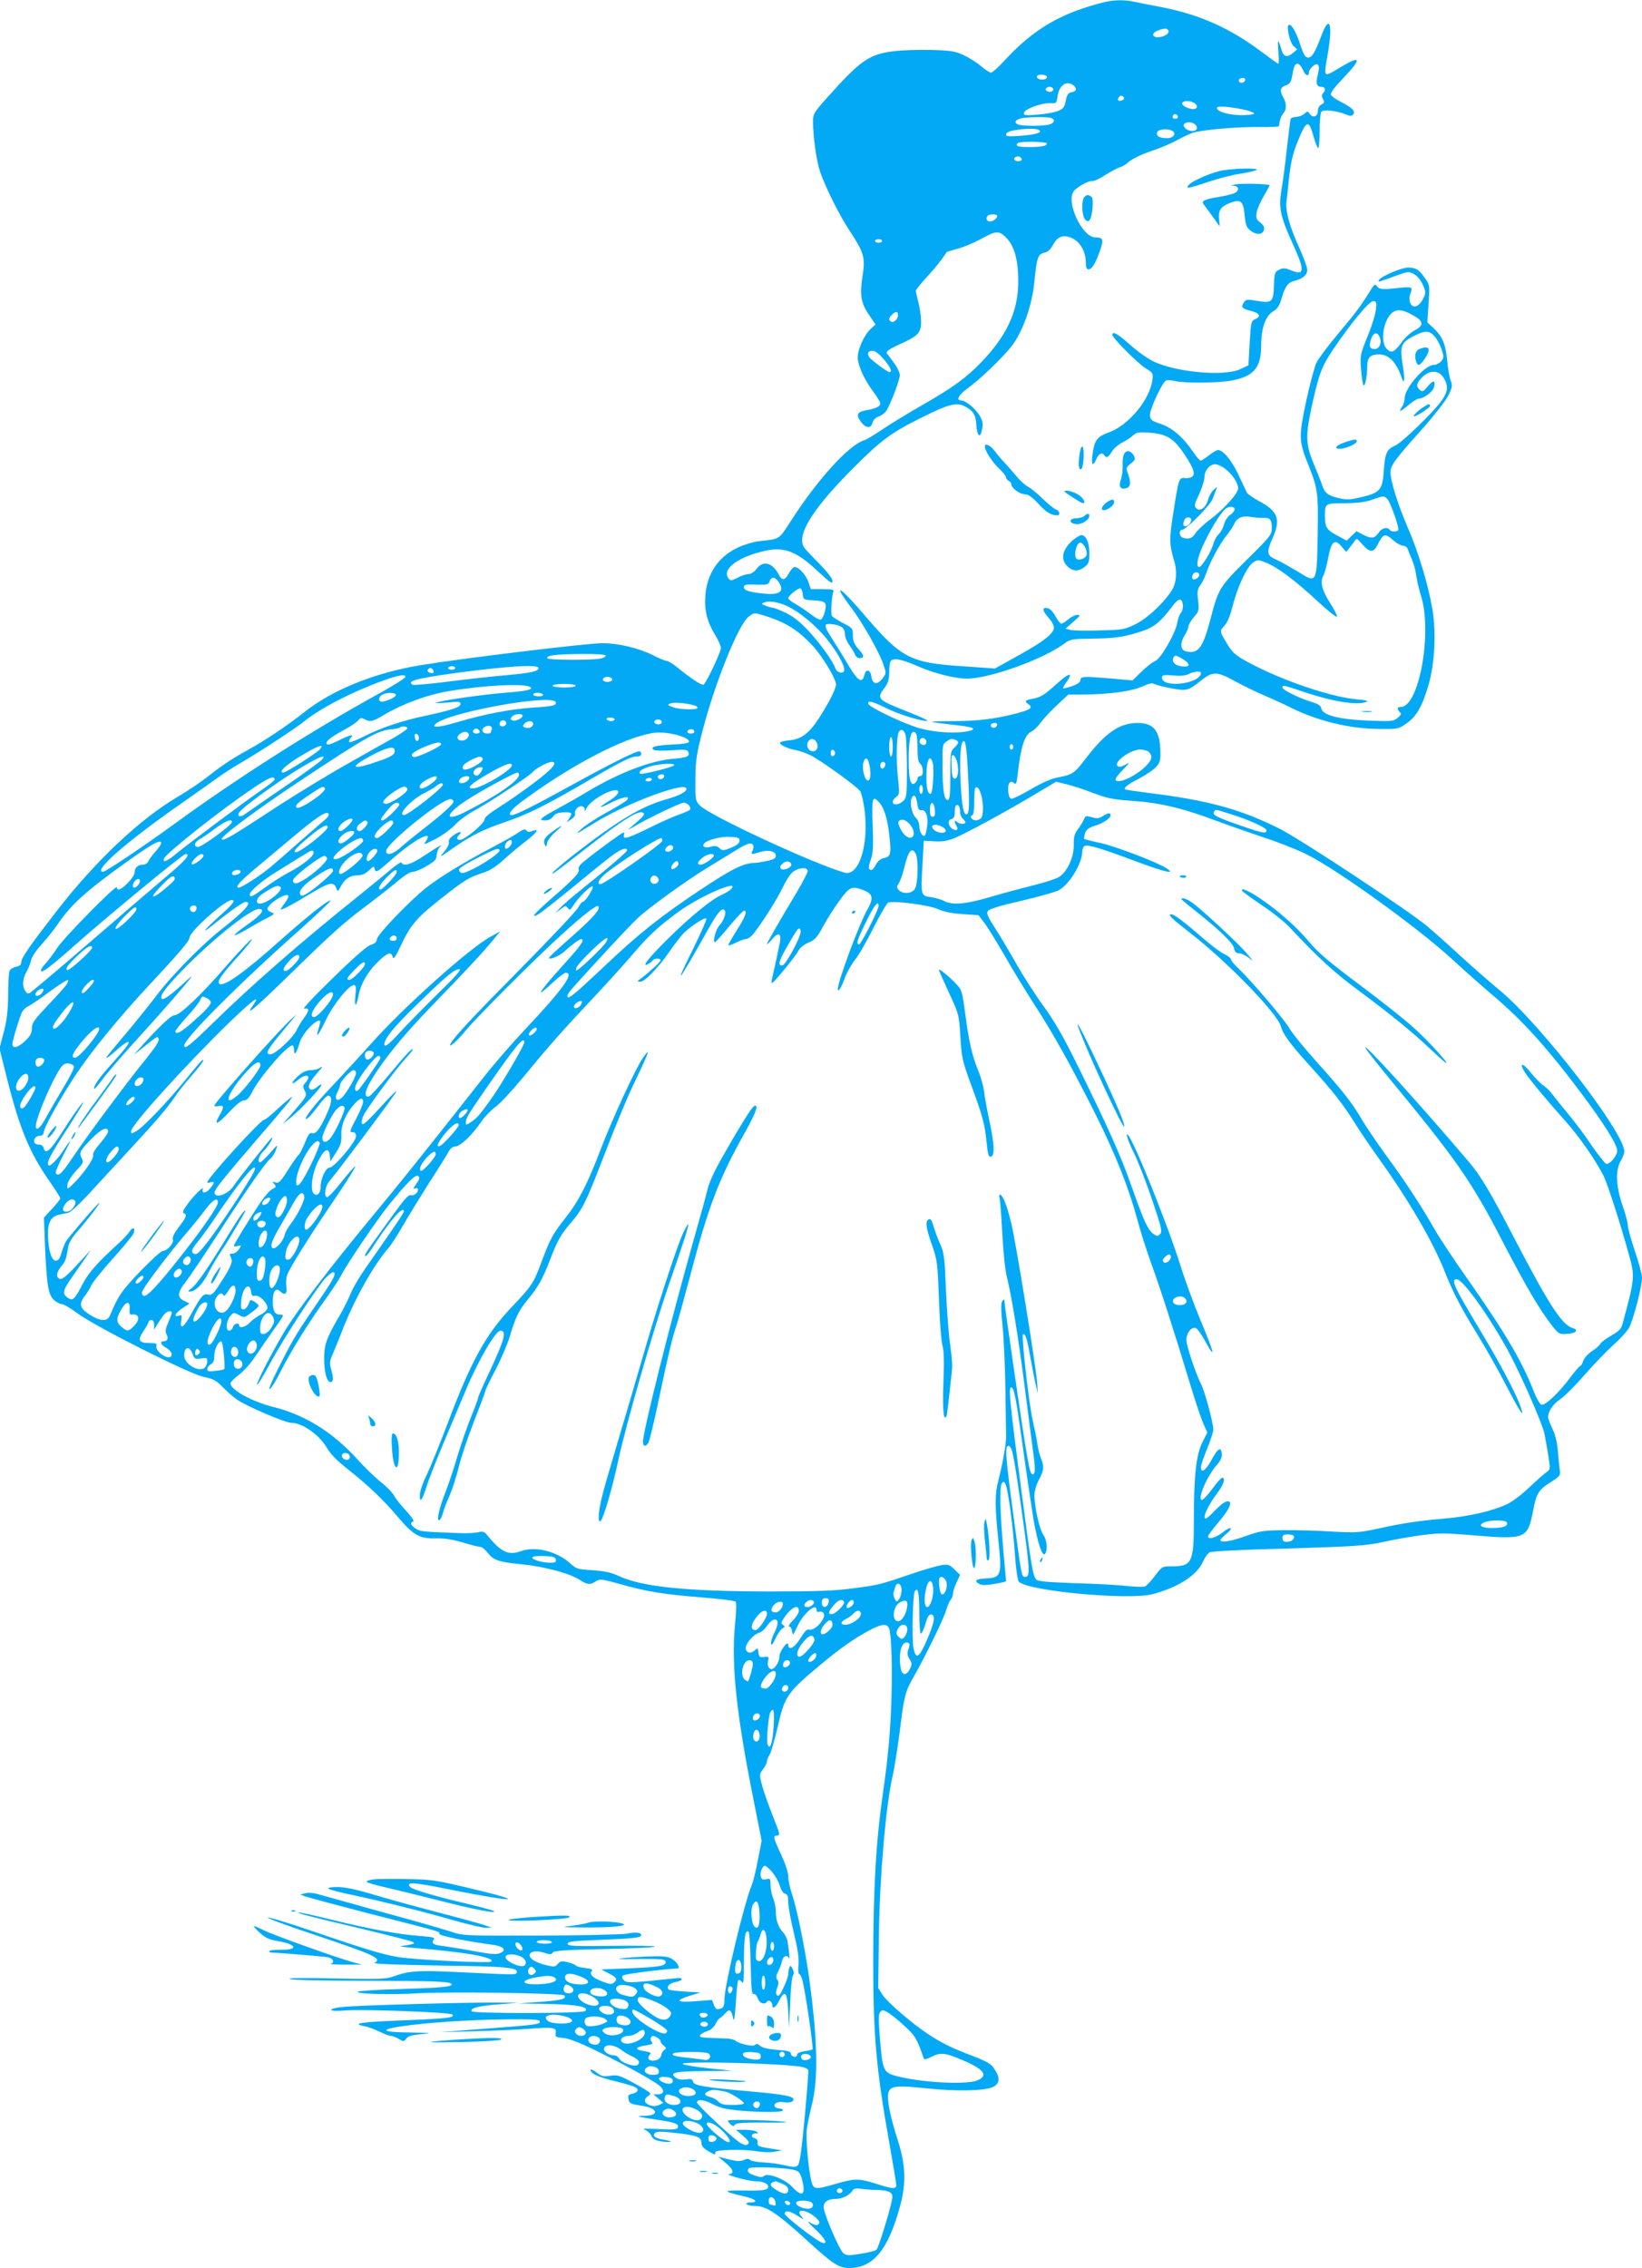 <?xml version="1.0" standalone="no"?>
<!DOCTYPE svg PUBLIC "-//W3C//DTD SVG 20010904//EN"
 "http://www.w3.org/TR/2001/REC-SVG-20010904/DTD/svg10.dtd">
<svg version="1.0" xmlns="http://www.w3.org/2000/svg"
 width="927pt" height="1280pt" viewBox="0 0 927 1280"
 preserveAspectRatio="xMidYMid meet">
<g transform="translate(0,1280) scale(0.1,-0.1)"
fill="#03a9f4" stroke="none">
<path d="M6235 12788 c-246 -61 -401 -152 -567 -333 -33 -36 -66 -65 -73 -65
-7 0 -33 16 -57 37 -23 20 -68 48 -98 62 -48 22 -71 26 -181 29 -69 2 -165 -1
-213 -7 -139 -17 -187 -50 -378 -264 -74 -83 -78 -89 -78 -135 1 -92 19 -218
40 -282 31 -89 106 -240 167 -333 80 -121 89 -151 73 -251 -17 -111 -10 -156
36 -223 l37 -54 -28 -26 c-41 -39 -78 -127 -72 -171 6 -49 42 -123 89 -185 21
-29 38 -57 38 -64 0 -17 -26 -29 -78 -38 -53 -9 -61 -25 -32 -65 26 -37 57
-40 66 -6 3 15 17 29 34 35 16 5 35 20 44 33 24 38 76 174 76 201 0 14 -15 45
-33 69 -18 24 -36 49 -41 55 -5 9 16 24 71 49 107 48 123 65 123 129 0 28 -7
77 -15 108 -8 32 -15 62 -15 67 0 4 28 39 63 77 50 55 84 97 112 141 1 1 28 9
60 18 33 8 91 33 131 54 84 47 102 49 138 15 46 -43 69 -109 74 -216 9 -186
-52 -330 -207 -492 -86 -90 -164 -146 -341 -247 -80 -46 -180 -107 -222 -136
-43 -29 -88 -56 -100 -59 -86 -27 -261 -219 -411 -452 -72 -111 -60 -104 -187
-118 -30 -4 -83 -20 -116 -36 -109 -52 -173 -147 -182 -271 -6 -83 10 -147 54
-219 19 -31 34 -65 34 -76 0 -23 -83 -198 -98 -207 -10 -6 -72 35 -154 102
-22 17 -46 32 -54 32 -8 0 -42 14 -75 31 -84 42 -197 69 -290 69 -84 0 -785
-85 -1024 -124 -261 -43 -498 -139 -658 -266 -100 -79 -220 -159 -322 -215
-87 -48 -142 -85 -225 -150 -36 -29 -112 -80 -170 -114 -209 -123 -458 -358
-671 -631 -164 -212 -209 -276 -209 -301 0 -14 -9 -21 -29 -25 -17 -4 -33 -14
-37 -23 -4 -9 -8 -70 -8 -136 -1 -91 -7 -142 -25 -211 l-24 -91 42 -168 c72
-286 128 -420 240 -581 34 -48 61 -92 61 -97 0 -6 -21 -32 -46 -59 l-46 -50 6
-161 c10 -222 19 -276 51 -304 14 -13 34 -23 44 -23 10 0 51 -24 90 -53 104
-77 628 -340 711 -358 56 -11 71 -20 110 -60 25 -25 60 -56 78 -68 55 -38 273
-131 306 -131 63 0 159 -68 202 -142 19 -33 58 -73 114 -117 120 -95 201 -172
286 -272 88 -104 123 -124 216 -121 46 1 92 -6 149 -23 46 -14 90 -25 100 -25
9 0 28 -15 43 -34 32 -42 62 -52 196 -65 121 -12 268 -51 322 -87 44 -28 60
-30 93 -8 22 14 31 13 132 -15 149 -43 248 -59 462 -76 102 -8 189 -19 194
-24 5 -5 4 -60 -4 -137 -21 -219 9 -500 102 -966 l49 -247 -21 -107 c-11 -60
-27 -124 -35 -143 -43 -103 -154 -567 -154 -644 0 -32 -5 -47 -16 -51 -27 -10
-34 -7 -44 20 l-10 27 -89 -7 c-53 -5 -91 -4 -95 2 -3 5 22 18 57 28 l62 19
-87 5 c-47 3 -90 8 -93 12 -15 15 5 36 39 42 48 9 46 28 -1 21 -21 -2 -91 -9
-157 -16 -104 -9 -120 -9 -134 5 -12 12 -13 19 -5 27 8 8 233 37 306 39 18 0
5 30 -22 49 -24 18 -43 21 -113 20 -45 -1 -117 -5 -158 -9 -61 -6 -47 -8 75
-6 132 1 150 -1 153 -16 4 -23 -36 -30 -213 -37 l-150 -6 43 -23 c46 -24 50
-33 27 -52 -12 -10 -24 -9 -60 5 -57 21 -80 42 -65 60 8 10 0 14 -36 18 -26 2
-49 9 -53 14 -3 5 -24 13 -46 19 -34 8 -42 6 -56 -10 -14 -17 -20 -18 -65 -7
-58 14 -94 36 -94 56 0 22 39 29 82 14 33 -11 41 -10 48 1 7 11 67 15 289 20
154 3 284 9 288 14 4 4 -104 6 -242 4 -217 -3 -250 -1 -250 12 0 13 30 16 185
22 192 8 230 12 230 27 0 15 -31 18 -80 8 -25 -5 -243 -10 -485 -11 -430 -1
-441 -1 -505 21 -36 12 -204 61 -375 107 -170 47 -335 93 -366 102 -36 11 -67
14 -85 9 l-29 -7 25 -10 c14 -5 180 -50 370 -99 425 -109 390 -99 390 -113 0
-11 151 -42 302 -62 61 -9 81 -29 43 -46 -22 -10 -48 -8 -148 10 -67 13 -146
25 -175 29 -56 6 -70 16 -53 37 9 11 -6 14 -79 20 -122 9 -278 38 -499 92
-101 25 -185 43 -188 41 -4 -5 48 -19 381 -98 137 -33 256 -63 265 -68 13 -8
12 -10 -9 -15 -14 -3 -38 -7 -55 -9 -16 -1 13 -6 65 -10 298 -24 467 -54 443
-78 -9 -9 -345 6 -488 21 -97 10 -187 37 -533 155 -123 42 -231 75 -240 73 -9
-2 102 -44 248 -92 360 -121 399 -139 354 -164 -10 -6 132 -11 367 -15 379 -5
446 -11 436 -40 -5 -13 -2 -13 -332 3 -226 11 -278 7 -365 -25 -39 -14 -79
-16 -325 -11 -178 4 -273 3 -260 -3 11 -6 199 -10 436 -10 399 -1 479 -4 479
-21 0 -13 -68 -19 -295 -26 -121 -3 -226 -10 -233 -14 -26 -13 182 -19 333
-10 174 11 823 1 832 -12 11 -20 -16 -27 -137 -36 l-125 -9 135 -2 c192 -3
269 -16 244 -41 -14 -14 -637 -15 -642 -1 -6 19 39 30 153 39 l110 9 -115 1
c-151 2 -774 -15 -867 -24 -40 -3 -73 -11 -73 -17 0 -6 30 -8 88 -3 103 7 583
-11 595 -23 18 -18 -22 -23 -266 -33 -245 -9 -308 -18 -231 -33 21 -3 59 -18
86 -31 26 -13 55 -24 64 -24 9 0 29 -8 45 -17 27 -16 29 -16 43 2 10 14 32 20
87 25 65 6 56 7 -63 9 -377 4 98 70 536 74 141 2 190 -1 193 -10 6 -18 -14
-20 -302 -42 l-260 -20 190 5 c105 3 245 9 312 14 138 11 157 7 150 -25 -3
-21 1 -23 45 -27 33 -4 90 -26 174 -67 154 -75 318 -165 361 -197 37 -28 35
-54 -4 -54 l-24 0 28 -24 28 -24 -25 -12 c-18 -8 -33 -8 -53 -1 -32 13 -35 33
-6 53 20 13 16 16 -74 67 -88 48 -99 52 -141 46 -37 -6 -50 -3 -72 14 -34 27
-55 28 -29 1 12 -11 57 -28 105 -40 125 -31 150 -40 150 -56 0 -8 -13 -17 -28
-20 -24 -5 -28 -10 -24 -30 4 -25 12 -29 79 -39 86 -13 97 -54 15 -56 -62 -1
-47 -5 72 -23 100 -14 124 -25 111 -46 -5 -9 -36 -10 -109 -6 -74 4 -94 3 -75
-4 14 -6 31 -21 37 -35 8 -18 22 -25 57 -31 25 -3 48 -4 51 -1 3 2 -15 8 -40
11 -49 8 -65 21 -47 39 8 8 39 8 116 -1 120 -13 145 -23 145 -56 0 -17 11 -30
36 -45 41 -24 45 -25 42 -8 -4 15 161 19 240 5 29 -5 72 -6 95 -2 l42 8 -70
11 c-62 10 -70 13 -68 32 2 14 -5 23 -18 26 -24 6 -17 27 9 27 15 0 15 2 2 10
-8 5 -37 10 -65 10 l-50 0 40 -34 c30 -26 37 -37 29 -46 -9 -9 -19 -8 -41 4
-36 18 -248 216 -248 230 0 21 41 16 90 -10 38 -20 73 -28 145 -35 131 -12
250 -11 250 1 0 6 -9 10 -19 10 -11 0 -23 5 -27 11 -10 17 17 30 48 25 31 -6
58 1 58 15 0 18 -52 28 -227 44 -273 24 -335 34 -340 56 -4 16 -12 18 -42 13
-23 -3 -43 0 -55 9 -40 29 -9 37 157 38 l162 2 -135 14 c-74 8 -139 19 -145
24 -19 19 575 4 677 -17 14 -3 28 -11 31 -17 2 -7 -7 -127 -20 -267 -17 -182
-28 -259 -38 -270 -13 -12 -23 -12 -72 -1 -32 8 -86 15 -121 17 -34 1 -69 7
-76 13 -10 9 -20 9 -38 0 -19 -8 -39 -7 -84 4 l-59 15 44 -37 c44 -37 48 -60
13 -62 -9 0 15 -9 53 -20 39 -11 86 -20 105 -20 46 1 81 -22 62 -41 -10 -9
-45 -13 -130 -11 -126 2 -126 -4 0 -33 66 -15 84 -34 32 -34 -14 0 -22 -4 -19
-10 3 -5 25 -10 48 -10 62 0 123 -40 276 -179 163 -150 196 -171 256 -171 135
0 220 103 287 351 35 129 31 234 -15 375 -41 128 -61 227 -52 261 10 41 43 45
214 27 170 -18 331 -15 378 8 37 18 41 50 9 98 -21 33 -39 43 -123 76 -122 46
-181 76 -258 127 -91 61 -225 177 -253 219 l-24 38 4 307 c5 332 39 722 78
893 11 47 28 159 40 250 24 198 31 226 80 310 61 106 167 322 181 370 7 25 18
52 26 61 7 8 13 24 13 35 0 10 9 39 20 62 l20 44 -31 30 c-27 27 -35 30 -73
25 -24 -4 -104 -27 -177 -52 -173 -59 -181 -61 -329 -80 -96 -13 -203 -17
-465 -17 -473 1 -721 26 -853 88 -43 20 -79 27 -146 32 -84 5 -92 7 -126 38
-76 69 -197 99 -278 70 -72 -26 -112 -7 -189 87 -18 23 -26 26 -55 19 -18 -4
-60 -6 -93 -5 -221 8 -232 9 -258 26 -29 19 -34 33 -14 40 7 2 -8 25 -39 59
-28 30 -59 68 -68 85 -8 17 -42 52 -75 78 -32 25 -94 85 -137 133 -138 151
-295 248 -473 292 -123 31 -247 101 -239 135 2 7 23 28 48 47 25 18 65 63 88
98 24 36 69 101 100 145 69 97 68 95 45 95 -31 0 -43 21 -43 77 0 56 18 79 43
54 24 -24 40 -13 34 24 -3 19 -2 48 3 65 10 36 121 214 277 443 63 93 112 171
109 174 -2 3 -37 -36 -77 -86 -39 -51 -77 -90 -83 -88 -20 7 -9 68 17 95 30
32 346 454 372 497 10 17 -13 -4 -51 -45 -120 -131 -138 -147 -142 -128 -2 9
4 30 12 46 23 45 184 262 232 314 24 26 44 50 44 54 0 13 -35 -23 -133 -141
-55 -66 -106 -121 -114 -123 -29 -7 -24 30 12 90 69 116 180 253 340 418 193
199 285 298 345 370 l44 53 -52 -28 c-122 -66 -499 -404 -682 -611 -58 -65
-155 -170 -215 -234 -101 -105 -171 -196 -142 -184 7 3 28 26 47 51 50 66 69
85 80 78 18 -11 11 -49 -21 -115 -36 -77 -57 -102 -78 -95 -12 4 -22 -10 -40
-56 -14 -33 -29 -62 -34 -66 -5 -3 -30 -37 -55 -77 -51 -80 -58 -87 -81 -78
-14 5 -14 3 -2 -11 11 -14 10 -18 -10 -27 -13 -6 -43 -39 -66 -73 -60 -88
-153 -240 -153 -248 0 -4 10 -4 22 -1 22 5 22 5 7 -19 -9 -13 -25 -24 -35 -24
-11 0 -18 -2 -17 -5 1 -3 5 -13 9 -23 8 -22 -4 -50 -62 -139 -39 -61 -48 -69
-69 -64 -27 7 -39 -8 -96 -111 -40 -75 -65 -91 -56 -38 5 33 4 35 -15 29 -32
-10 -17 17 25 45 l37 24 -30 15 c-41 20 -39 48 9 108 21 27 107 155 191 284
166 256 262 393 288 412 9 7 23 29 30 48 12 34 11 33 -34 -18 -25 -28 -50 -52
-55 -52 -18 0 -8 37 17 61 24 23 60 79 50 79 -6 0 -193 -236 -220 -277 -21
-33 -76 -60 -96 -48 -25 16 -22 21 325 424 44 52 87 103 95 115 14 20 14 20
-5 6 -11 -8 -46 -38 -77 -67 -31 -29 -61 -53 -67 -53 -20 0 -321 -331 -321
-353 0 -3 10 -3 22 1 23 6 20 -5 -10 -40 -20 -24 -46 -24 -37 0 9 24 -59 -43
-92 -92 -20 -27 -24 -41 -15 -43 20 -7 14 -23 -28 -78 -27 -35 -38 -58 -34
-69 8 -20 -31 -66 -57 -66 -9 0 -66 -52 -127 -115 -104 -108 -127 -142 -170
-247 -15 -38 -54 -37 -115 2 -58 37 -64 61 -25 110 11 14 26 39 33 55 7 17 62
85 123 153 61 67 114 132 117 143 10 31 -5 37 -23 9 -9 -14 -36 -43 -60 -65
-122 -111 -169 -164 -205 -231 -46 -89 -56 -98 -85 -78 -33 23 -27 44 31 125
29 41 63 90 76 109 l23 35 -32 -35 c-94 -103 -125 -131 -139 -128 -26 5 -24
36 3 69 26 30 29 40 41 110 3 24 22 55 53 90 76 88 156 196 110 149 -43 -44
-167 -190 -178 -210 -6 -12 -17 -41 -24 -64 -9 -30 -17 -41 -31 -41 -25 0 -43
63 -44 151 -1 67 18 99 64 109 14 3 36 7 49 10 15 3 69 53 137 128 62 67 164
178 228 247 134 145 195 216 240 282 17 26 56 75 87 110 57 65 86 106 65 94
-6 -4 -47 -52 -91 -107 -103 -126 -239 -269 -279 -292 -29 -17 -31 -17 -31 -1
0 33 300 365 553 612 132 127 182 165 137 101 -50 -70 -1 -30 182 148 276 269
322 310 460 414 68 51 148 114 179 141 34 28 66 48 81 48 13 0 48 15 78 33 44
26 55 37 55 59 1 14 7 34 15 44 18 21 18 22 -89 -48 -71 -47 -115 -60 -123
-37 -2 6 -26 -8 -53 -31 -28 -24 -117 -97 -200 -164 -313 -250 -598 -499 -811
-708 -129 -126 -164 -154 -164 -129 0 39 305 345 653 654 98 88 176 161 173
164 -8 9 -133 -90 -281 -222 -208 -186 -325 -269 -348 -246 -13 13 18 56 122
170 40 45 68 81 62 81 -5 0 -69 -67 -141 -149 -148 -171 -265 -281 -295 -281
-19 0 -83 -60 -190 -179 l-40 -45 50 40 c91 72 84 68 91 50 4 -11 -19 -47 -73
-114 -104 -127 -331 -432 -413 -555 -61 -91 -81 -110 -95 -88 -3 6 15 48 39
95 25 47 44 86 42 86 -2 0 -18 -22 -35 -48 -35 -54 -78 -98 -87 -89 -14 14 10
59 116 222 60 94 94 152 75 130 -20 -22 -68 -92 -108 -155 -73 -115 -100 -139
-110 -100 -3 12 -13 20 -25 20 -12 0 -23 4 -26 9 -11 17 6 41 28 41 15 0 22 7
23 21 2 27 95 193 178 319 89 135 249 330 416 509 170 182 229 251 229 269 0
35 200 212 238 212 25 0 9 -21 -73 -94 -82 -74 -106 -105 -35 -48 92 75 173
132 186 132 42 0 -2 -50 -136 -155 -104 -81 -283 -263 -360 -365 -35 -47 -109
-139 -164 -205 -126 -150 -130 -155 -123 -155 4 0 29 20 57 45 53 47 78 58 61
28 -5 -10 -46 -58 -91 -108 -72 -79 -107 -131 -97 -141 1 -2 24 25 49 59 26
34 108 130 183 212 138 151 288 323 315 360 8 11 -12 -5 -45 -36 -67 -62 -113
-95 -121 -86 -15 14 16 58 114 159 164 170 386 348 433 348 39 0 17 -31 -61
-86 -45 -31 -79 -59 -76 -62 3 -2 36 13 73 35 37 22 88 51 113 63 41 21 43 23
22 31 -12 5 -22 13 -22 19 0 27 101 92 117 76 4 -3 -2 -19 -13 -34 -11 -15
-24 -33 -28 -40 -10 -17 45 11 173 88 103 62 126 66 140 26 8 -19 9 -19 25 11
21 42 53 63 95 63 24 0 44 8 63 27 29 27 29 27 34 6 6 -20 14 -15 96 57 124
110 237 171 194 105 -17 -25 -16 -25 51 9 37 19 86 54 109 78 22 25 74 63 115
85 94 52 309 194 328 217 18 21 84 56 106 56 38 0 4 -40 -100 -118 -61 -46
-148 -107 -195 -136 -57 -36 -85 -59 -85 -72 0 -21 -111 -114 -137 -114 -21 0
-23 11 -6 28 22 22 2 22 -30 -1 -22 -15 -31 -28 -28 -40 3 -11 -9 -33 -27 -55
-30 -34 -27 -33 50 21 104 72 174 107 293 147 128 43 235 96 489 245 158 92
224 125 248 125 23 0 33 5 33 15 0 8 -5 15 -11 15 -21 0 -162 -70 -380 -190
-214 -118 -318 -170 -339 -170 -28 0 -3 33 58 78 280 207 579 362 743 386 69
10 199 -22 199 -49 0 -9 -28 -14 -94 -17 -99 -5 -128 -14 -105 -30 8 -5 53 -6
101 -2 77 5 89 4 94 -11 10 -24 -7 -31 -90 -38 -126 -11 -300 -78 -480 -185
-44 -27 -120 -70 -168 -96 -99 -54 -112 -66 -70 -66 19 0 35 8 44 21 9 15 26
22 53 24 53 3 59 -2 40 -32 l-16 -24 26 17 c14 9 24 22 22 28 -7 19 13 46 33
46 12 0 20 -7 21 -17 0 -14 2 -14 9 3 15 39 119 104 165 104 31 0 14 -29 -35
-59 -68 -42 -63 -48 10 -11 65 33 111 41 91 16 -7 -8 -58 -40 -114 -70 -56
-31 -120 -72 -142 -92 -43 -39 -45 -40 75 34 175 107 494 227 514 194 10 -17
-34 -41 -115 -64 -136 -38 -271 -119 -507 -302 -99 -77 -163 -135 -122 -111 8
5 87 65 175 134 222 173 306 224 328 202 9 -9 0 -18 -73 -81 -19 -16 -14 -15
19 5 71 43 263 135 281 135 21 0 44 -25 36 -39 -4 -5 -30 -17 -59 -27 -28 -9
-105 -43 -171 -76 -129 -63 -151 -69 -143 -38 4 17 0 16 -36 -9 -51 -35 -151
-110 -194 -146 -20 -16 -30 -32 -26 -41 7 -19 -22 -50 -155 -166 -97 -85 -121
-114 -73 -88 12 6 97 73 189 148 92 76 192 157 223 180 53 40 89 53 89 33 0
-9 -104 -98 -260 -223 -52 -42 -106 -89 -120 -104 l-25 -28 30 23 c26 20 30
21 41 6 10 -14 14 -12 32 17 27 43 100 114 108 105 8 -8 -42 -87 -56 -87 -5 0
-17 -15 -26 -32 -9 -18 -157 -175 -328 -348 -279 -282 -365 -375 -391 -418
-21 -37 37 13 87 75 59 72 392 406 543 542 115 105 194 166 202 157 16 -15
-28 -65 -147 -170 -69 -61 -127 -114 -129 -119 -7 -19 54 5 84 32 41 38 86 71
96 71 23 0 1 -33 -82 -125 -108 -119 -153 -175 -143 -175 4 0 33 25 65 55 32
30 65 55 73 55 51 0 -16 -93 -230 -320 -70 -74 -175 -195 -233 -269 -372 -472
-473 -597 -621 -776 -244 -294 -437 -547 -505 -661 -76 -128 -160 -292 -153
-299 3 -3 36 52 74 122 72 135 261 425 313 481 16 17 35 32 40 32 23 0 8 -33
-56 -127 -146 -213 -166 -246 -233 -378 -67 -131 -87 -183 -54 -140 9 11 32
52 51 90 56 110 149 260 238 385 46 63 90 131 100 150 31 63 201 313 270 399
107 132 153 177 167 163 9 -9 6 -19 -12 -44 -17 -24 -19 -30 -7 -25 11 4 17 1
17 -7 0 -19 -25 -37 -42 -31 -11 4 -40 -29 -99 -111 -46 -64 -101 -139 -121
-168 -36 -50 -47 -73 -29 -62 5 3 26 32 46 63 93 143 165 223 165 185 0 -5
-36 -60 -80 -123 -43 -63 -106 -153 -139 -200 -33 -47 -70 -110 -81 -139 -12
-29 -39 -84 -61 -122 -75 -127 -89 -166 -89 -244 0 -79 15 -134 36 -134 17 0
18 21 3 74 -9 33 -8 46 10 85 11 25 32 78 47 116 69 183 185 390 270 485 12
14 47 68 77 120 30 52 97 161 148 242 52 80 102 160 111 177 11 21 25 31 40
31 27 0 97 68 146 141 18 26 53 63 79 82 27 19 95 93 153 163 148 180 224 266
396 449 83 88 187 203 231 255 83 98 142 153 252 233 121 89 347 187 300 131
-8 -9 -32 -24 -54 -34 -57 -24 -182 -127 -306 -250 -108 -107 -152 -163 -110
-141 11 6 23 16 26 21 8 12 45 13 45 1 0 -9 -68 -71 -111 -103 -24 -17 -24
-17 -3 -18 25 0 104 82 165 172 22 32 54 74 70 92 35 40 127 102 137 92 3 -4
-29 -77 -71 -163 -121 -242 -91 -205 75 92 58 104 83 134 98 119 13 -13 -3
-60 -30 -89 -21 -23 -40 -102 -21 -91 6 4 43 45 81 92 39 46 75 84 80 84 21 0
8 -34 -41 -111 -28 -44 -49 -82 -47 -84 2 -3 22 4 43 15 22 11 46 20 55 20 9
0 26 10 37 23 39 42 146 210 174 273 16 34 40 71 55 83 32 25 84 29 84 5 0 -9
-29 -64 -64 -123 -106 -177 -166 -282 -166 -289 0 -4 13 8 29 27 33 40 53 35
45 -12 -6 -32 -30 -144 -44 -205 -5 -18 -5 -32 -1 -30 13 5 132 151 148 181 8
17 31 36 57 47 37 15 49 29 83 92 22 40 63 106 93 146 58 79 69 84 140 56 49
-20 52 -46 16 -109 -42 -71 -166 -404 -166 -446 0 -24 19 5 39 60 12 33 38 79
57 103 20 23 67 105 105 181 38 76 76 140 84 143 31 12 232 -14 281 -37 34
-15 76 -24 139 -28 l89 -6 36 -47 c19 -26 70 -109 114 -185 43 -76 118 -199
166 -273 110 -169 208 -347 343 -615 115 -230 190 -420 239 -602 17 -65 53
-176 79 -248 49 -134 129 -383 219 -680 28 -93 61 -192 74 -220 l22 -50 -28
-55 c-35 -69 -48 -190 -48 -442 0 -236 -10 -258 -124 -258 -55 0 -55 0 -96
-54 -23 -30 -48 -57 -57 -60 -8 -3 -54 -2 -102 3 -47 6 -178 13 -291 16 -146
5 -209 10 -218 19 -21 20 -28 64 -87 513 -65 494 -72 573 -57 573 17 0 27 -52
67 -340 20 -146 47 -326 59 -401 24 -140 52 -222 67 -197 15 23 9 78 -11 106
-21 29 -50 157 -50 223 0 23 10 60 25 87 29 54 31 76 11 123 -7 19 -17 57 -20
84 -4 28 -16 86 -26 130 -21 89 -64 474 -55 483 12 12 24 -24 40 -118 9 -52
23 -122 30 -155 l14 -60 -4 64 c-7 95 -121 798 -146 898 -24 97 -43 148 -60
159 -9 5 -10 -1 -5 -22 3 -16 10 -108 15 -204 5 -96 16 -202 25 -235 26 -104
65 -341 102 -630 20 -154 41 -320 48 -370 12 -89 11 -115 -4 -115 -12 0 -18
22 -39 148 -20 117 -121 811 -121 834 0 7 -6 4 -12 -6 -8 -14 -7 -51 2 -140 7
-67 14 -227 16 -356 2 -129 4 -248 4 -265 2 -34 -20 -161 -44 -251 -20 -78
-20 -138 0 -335 21 -200 17 -213 -69 -217 -59 -3 -71 -14 -37 -32 14 -8 39 -7
85 1 36 6 65 13 65 15 0 2 -7 77 -15 166 -20 226 -23 374 -8 389 10 10 14 7
22 -14 14 -37 39 -227 51 -392 6 -86 15 -144 22 -152 54 -53 618 -105 755 -70
144 38 250 106 285 184 10 24 27 47 37 52 10 6 184 15 387 20 437 13 503 17
609 42 44 10 132 25 195 34 105 14 132 14 311 -1 283 -23 294 -18 325 144 18
94 30 114 100 158 51 33 54 37 50 67 -3 18 -8 67 -11 109 -5 53 -15 93 -31
125 -13 27 -24 56 -24 66 0 32 28 73 68 100 22 14 85 77 141 141 55 63 128
138 162 168 33 29 72 71 85 93 24 42 74 232 74 285 0 17 -18 84 -40 149 -22
65 -40 130 -40 145 0 14 -13 65 -30 113 -37 107 -41 200 -10 251 11 18 20 42
20 54 0 107 -473 718 -702 908 -57 47 -157 135 -223 195 -66 61 -150 136 -187
167 -104 88 -715 491 -836 552 -218 109 -403 160 -738 201 -70 9 -130 18 -132
20 -9 9 13 27 77 60 38 20 81 49 96 65 23 24 27 36 26 85 -1 120 -37 165 -130
165 -102 -1 -180 -55 -293 -203 -64 -83 -72 -89 -158 -105 -36 -7 -88 -30
-150 -66 -52 -31 -102 -55 -110 -54 -10 2 -16 17 -18 42 -4 45 10 65 32 47 12
-10 15 -4 21 46 17 157 40 226 77 244 13 5 37 28 53 51 17 22 58 67 93 99 l63
59 77 0 c152 1 280 18 339 45 35 16 60 22 67 16 6 -5 49 -16 95 -25 94 -17 97
-16 179 49 58 46 86 45 181 -8 42 -23 117 -60 166 -81 50 -21 119 -53 155 -71
149 -74 330 -118 495 -119 108 -1 111 0 155 31 56 38 90 97 125 218 35 120 44
300 21 430 -23 136 -80 324 -137 454 -56 129 -99 266 -99 316 0 39 25 72 189
255 61 69 123 149 137 177 23 47 25 56 14 85 -7 18 -16 69 -20 114 -9 93 -27
135 -77 182 l-35 33 7 105 c7 104 7 106 -21 145 -33 48 -51 59 -96 59 -34 0
-150 -49 -162 -69 -10 -15 -8 -15 84 19 77 28 83 29 111 14 19 -10 38 -32 51
-60 19 -44 19 -46 1 -82 -22 -45 -59 -56 -72 -20 -5 13 -5 33 0 46 16 43 13
45 -63 37 -96 -10 -110 -9 -125 10 -10 15 -15 11 -38 -27 -52 -84 -80 -122
-181 -242 -56 -67 -110 -139 -121 -161 -11 -22 -37 -118 -58 -214 -43 -203
-43 -229 9 -359 56 -140 59 -160 55 -401 -5 -278 -4 -275 -112 -207 -42 25
-96 56 -121 67 -55 24 -58 40 -21 123 47 106 30 151 -79 209 -33 18 -63 39
-67 47 -4 8 -25 54 -48 102 -39 82 -86 138 -115 138 -7 0 -30 -13 -51 -30 -21
-16 -42 -30 -47 -30 -4 0 -23 21 -41 48 -57 84 -119 138 -183 159 -51 17 -59
23 -62 47 -4 31 70 191 92 199 7 3 31 1 52 -4 54 -12 235 -11 309 2 131 22
175 72 175 198 0 98 24 168 68 194 25 15 35 31 48 75 19 66 35 88 72 97 46 11
72 33 72 62 0 14 -20 70 -45 125 -54 118 -79 206 -72 262 3 22 10 88 16 146 9
77 21 126 46 189 51 125 63 129 91 30 9 -33 21 -62 25 -65 5 -3 9 39 9 93 0
54 4 104 9 111 10 16 85 8 138 -13 26 -11 34 -11 43 0 14 17 -7 38 -72 71 -27
14 -51 31 -55 40 -3 9 22 43 71 94 106 111 101 131 -17 60 -98 -59 -95 -61
-72 70 30 172 13 233 -33 114 -37 -99 -55 -129 -77 -129 -16 0 -25 15 -46 78
-25 75 -52 118 -65 105 -12 -13 9 -100 29 -118 l20 -19 -24 -20 c-32 -27 -52
-22 -63 14 -20 68 -25 68 -19 -2 3 -40 3 -73 0 -73 -3 0 -43 29 -90 64 -183
138 -354 214 -576 257 -58 11 -125 24 -148 29 -51 12 -114 11 -168 -2z m361
-160 c10 -15 -24 -38 -58 -38 -37 0 -37 25 0 38 37 14 50 14 58 0z m760 -223
c14 -34 34 -40 34 -11 0 7 9 21 20 31 31 28 44 8 30 -45 -13 -50 -8 -70 20
-70 22 0 27 -19 9 -37 -8 -8 -8 -17 0 -32 9 -17 8 -22 -9 -31 -12 -6 -20 -21
-20 -36 0 -32 -27 -42 -45 -18 -13 18 -14 18 -32 1 -11 -9 -32 -17 -47 -17
-14 0 -28 -6 -30 -12 -2 -7 -11 -83 -21 -168 -9 -85 -23 -191 -31 -235 -16
-99 -6 -148 67 -307 67 -147 64 -176 -14 -143 -32 13 -42 14 -65 3 -25 -12
-27 -18 -30 -90 -3 -94 -11 -100 -96 -86 -53 9 -61 9 -73 -8 -19 -27 -12 -36
37 -48 51 -13 62 -31 27 -47 -24 -11 -25 -16 -32 -136 l-7 -125 -47 -22 c-89
-41 -355 -18 -487 43 -33 16 -93 58 -134 95 -69 62 -100 79 -100 56 0 -17 146
-164 190 -190 39 -24 41 -27 36 -63 -13 -111 -134 -257 -245 -297 -70 -26 -83
-44 -94 -132 -7 -54 4 -63 23 -18 12 30 33 39 45 20 11 -17 23 -11 42 21 10
17 36 40 58 51 22 11 50 29 62 41 19 17 32 19 90 15 100 -7 139 -31 201 -124
55 -82 65 -119 33 -129 -10 -3 -23 -5 -27 -4 -38 6 -39 3 -69 -189 -25 -157
-24 -185 5 -282 15 -50 12 -107 -6 -146 -31 -64 -140 -171 -212 -206 -63 -31
-72 -33 -204 -36 -76 -3 -150 -1 -165 3 l-28 7 45 39 c38 33 42 38 23 39 -12
0 -35 -11 -51 -25 -17 -14 -35 -25 -40 -25 -6 0 -21 19 -34 43 -15 27 -31 43
-46 45 -30 5 -28 -14 8 -55 17 -18 30 -43 30 -55 0 -33 -57 -78 -200 -157
l-133 -74 -171 12 c-311 20 -355 43 -573 298 -98 114 -149 161 -123 113 6 -11
32 -49 59 -84 60 -80 153 -243 177 -313 18 -52 18 -53 -2 -80 -30 -40 -58 -37
-64 7 -6 41 -31 48 -40 10 -12 -49 -36 -35 -87 50 -26 45 -67 111 -90 147 -55
84 -56 97 -3 90 51 -7 70 -22 70 -57 0 -15 11 -42 25 -61 14 -19 28 -42 31
-51 7 -20 27 -29 43 -18 9 5 4 18 -21 45 -26 30 -33 47 -33 79 0 40 -2 42 -55
69 -30 16 -58 34 -63 40 -8 12 -2 111 8 138 4 11 -8 14 -61 14 l-67 0 -13 40
c-14 41 -55 85 -78 85 -7 0 -21 -16 -32 -35 -21 -40 -38 -44 -55 -12 -37 72
-90 87 -127 37 -14 -18 -32 -30 -45 -30 -13 0 -41 -9 -62 -20 -38 -19 -41 -19
-53 -3 -38 52 56 121 211 155 107 23 176 -5 296 -118 68 -63 81 -72 81 -54 0
15 -27 50 -76 100 -42 42 -80 83 -85 91 -44 70 50 220 285 454 156 156 213
197 395 286 136 68 183 79 227 56 48 -25 63 -48 66 -106 4 -66 23 -78 33 -22
5 33 2 48 -15 76 -25 41 -79 85 -104 85 -31 0 -13 33 39 70 66 47 196 172 246
236 64 83 116 231 129 366 13 135 20 154 57 162 19 4 35 19 48 44 26 49 60 60
109 37 45 -21 76 -77 76 -135 0 -29 4 -40 15 -40 20 0 40 34 65 105 22 63 18
75 -26 75 -75 0 -169 203 -121 262 19 24 85 60 104 56 10 -1 43 14 73 34 30
19 66 39 80 43 14 4 34 15 45 25 28 25 78 49 159 76 38 13 92 37 120 52 28 16
67 34 86 41 50 18 246 35 378 34 61 -1 112 1 113 5 3 34 12 59 24 72 19 21 19
57 0 90 -22 38 -18 57 14 68 22 8 30 18 35 49 11 61 16 73 32 73 8 0 22 -16
30 -35z m-1445 -40 c0 -5 -7 -12 -16 -13 -23 -5 -47 6 -40 19 8 13 56 8 56 -6z
m1119 -14 c0 -14 -18 -23 -30 -16 -6 4 -8 11 -5 16 8 12 35 12 35 0z m-965
-37 c18 -18 11 -30 -20 -36 -14 -2 -22 -15 -28 -46 -7 -37 -14 -46 -43 -58
-19 -8 -71 -18 -116 -21 -72 -6 -80 -4 -77 11 5 22 105 57 151 54 31 -3 33 -1
39 41 9 64 57 92 94 55z m-120 -13 c3 -5 1 -13 -5 -16 -15 -9 -43 3 -35 15 8
13 32 13 40 1z m400 -51 c3 -6 -1 -13 -10 -16 -19 -8 -30 0 -20 15 8 14 22 14
30 1z m400 -33 c25 -19 10 -39 -23 -31 -33 8 -54 23 -46 35 8 13 48 11 69 -4z
m283 -37 c28 -6 52 -16 52 -21 0 -5 -32 -9 -70 -9 -73 0 -140 20 -140 41 0 13
68 8 158 -11z m-378 -41 c0 -5 -7 -9 -15 -9 -15 0 -20 12 -9 23 8 8 24 -1 24
-14z m-716 -5 c27 -10 18 -31 -15 -38 -40 -8 -137 -8 -167 0 -28 8 -24 26 9
35 31 9 153 11 173 3z m816 -39 c25 -30 -18 -48 -55 -22 -10 8 -15 19 -11 25
10 17 51 15 66 -3z m-881 -31 c14 -13 -25 -24 -102 -30 -60 -5 -87 -4 -87 4 0
17 20 25 84 32 55 6 94 4 105 -6z m750 -3 c24 -15 5 -41 -31 -41 -42 0 -63 13
-55 34 7 18 62 22 86 7z m-709 -70 c0 -15 -29 -21 -101 -21 -64 0 -80 6 -62
23 10 10 163 8 163 -2z m-142 -89 c4 -14 -34 -16 -42 -3 -6 10 13 21 28 17 6
-1 12 -8 14 -14z m-138 -320 c0 -14 -23 -32 -42 -32 -18 0 -25 20 -11 33 9 10
53 9 53 -1z m-650 -142 c0 -5 -9 -10 -20 -10 -11 0 -20 5 -20 10 0 6 9 10 20
10 11 0 20 -4 20 -10z m2788 -387 c-3 -27 -24 -95 -48 -153 -41 -101 -42 -108
-36 -183 3 -43 9 -83 13 -90 9 -14 22 48 22 110 1 46 18 63 66 63 56 0 99 -44
129 -134 15 -43 18 -1 5 74 -17 107 -10 126 63 164 40 20 64 27 83 22 28 -7
59 -51 77 -108 10 -33 9 -41 -7 -58 -10 -11 -29 -20 -42 -20 -49 0 -163 -131
-163 -188 0 -15 -7 -38 -16 -50 -22 -32 -8 -27 39 13 22 19 48 35 56 35 29 0
80 39 87 65 10 40 -4 42 -35 5 -25 -30 -31 -33 -45 -21 -23 20 -20 39 13 72
43 42 94 41 121 -3 28 -46 25 -78 -11 -129 -50 -69 -225 -238 -263 -254 -47
-20 -57 -43 -64 -143 -6 -106 -21 -123 -127 -148 -63 -15 -82 -16 -128 -5 -58
13 -80 30 -92 71 -4 14 -25 66 -46 117 -46 109 -49 158 -19 303 43 203 60 249
125 346 104 153 204 274 227 274 18 0 20 -5 16 -47z m207 -31 c63 -34 66 -58
11 -87 -22 -11 -55 -41 -73 -67 -41 -56 -57 -64 -83 -38 -37 37 -24 148 22
198 28 29 62 28 123 -6z m-2905 -1 c0 -22 -25 -45 -40 -36 -14 9 -13 21 6 39
21 21 34 20 34 -3z m2720 -127 c12 -31 -3 -64 -30 -64 -27 0 -33 16 -20 55 14
41 37 45 50 9z m-2801 -121 c39 -46 51 -73 32 -73 -11 0 -103 68 -113 84 -15
21 -8 36 16 36 17 0 37 -15 65 -47z m1928 -619 c41 -31 73 -80 73 -111 0 -28
-87 -124 -165 -180 -32 -25 -67 -58 -77 -74 -17 -28 -40 -35 -72 -23 -20 8
-21 44 -2 44 22 0 159 139 172 174 6 17 15 40 19 51 8 20 8 20 -13 1 -12 -11
-27 -36 -32 -57 -13 -46 -45 -68 -67 -47 -12 13 -10 23 17 79 16 35 30 79 30
97 0 37 30 72 62 72 11 0 37 -12 55 -26z m916 -171 c18 -21 68 -163 61 -175
-7 -11 -42 -10 -49 2 -11 18 -44 10 -60 -14 -23 -35 -41 -38 -87 -15 l-40 21
-28 -27 -27 -26 -49 26 c-65 34 -74 48 -74 116 0 69 0 69 123 69 63 1 108 7
142 19 65 24 69 24 88 4z m-863 -58 c0 -8 -11 -22 -25 -31 -14 -9 -29 -33 -35
-54 -5 -20 -19 -45 -30 -55 -11 -10 -24 -34 -30 -54 -11 -43 -65 -131 -80
-131 -21 0 -9 59 30 139 42 88 93 168 118 189 22 17 52 15 52 -3z m160 -48
c41 2 50 -9 50 -59 0 -35 -9 -47 -140 -176 -155 -153 -162 -166 -205 -332 -44
-168 -70 -203 -140 -186 -32 8 -34 47 -5 94 11 18 20 40 20 48 0 9 14 32 30
51 29 33 30 38 24 95 -6 50 -4 63 13 86 11 15 26 45 33 67 19 59 77 168 114
212 17 21 37 51 44 66 15 35 47 48 92 40 19 -4 51 -6 70 -6z m-407 -3 c10 -10
-12 -44 -28 -44 -16 0 -18 9 -9 34 6 16 25 21 37 10z m1144 -124 c18 -16 43
-30 54 -30 11 0 22 -8 26 -17 3 -10 13 -36 23 -58 10 -22 21 -62 25 -90 3 -27
16 -81 28 -120 64 -208 -12 -625 -115 -625 -21 0 -23 -11 -5 -29 10 -10 7 -16
-13 -33 -23 -19 -34 -20 -160 -15 -168 6 -261 30 -270 67 -4 19 -17 27 -60 40
-67 20 -160 67 -160 80 0 14 8 13 91 -15 185 -64 327 -88 384 -66 13 5 -5 10
-55 14 -135 12 -383 93 -570 187 -103 52 -128 70 -157 118 -49 80 -49 80 -21
110 17 18 33 55 47 112 27 107 81 223 115 245 25 17 29 17 70 1 65 -25 166
-100 291 -216 60 -56 111 -97 113 -90 2 6 -15 39 -37 74 -47 72 -60 121 -40
157 7 13 20 60 28 104 18 92 37 107 77 58 l24 -28 17 21 c10 12 23 30 30 40
12 18 14 17 45 -19 40 -46 62 -47 84 -4 34 67 42 70 91 27z m-1097 -195 c0
-16 -27 -32 -37 -22 -3 4 -3 13 0 22 8 20 37 20 37 0z m-2376 -37 c39 -55 10
-78 -84 -68 -83 9 -110 18 -110 36 0 15 8 17 87 14 44 -1 52 2 58 19 8 27 30
27 49 -1z m138 -70 c3 -32 4 -33 58 -36 72 -4 80 -12 67 -63 -5 -22 -16 -43
-23 -46 -7 -3 -33 11 -56 30 -24 18 -62 44 -85 57 -24 13 -43 28 -43 34 0 13
51 55 67 56 6 0 13 -15 15 -32z m2146 -62 c2 -15 -3 -35 -11 -44 -8 -10 -17
-34 -20 -54 -9 -59 -94 -208 -126 -219 -14 -6 -49 -32 -77 -60 l-50 -49 -115
10 c-163 14 -179 13 -179 -8 0 -11 -15 -23 -47 -34 -26 -9 -49 -15 -51 -13 -2
2 5 17 17 33 43 61 18 57 -53 -7 -70 -64 -92 -77 -138 -85 -42 -8 -46 -13 -20
-32 25 -19 8 -31 -80 -53 -113 -29 -215 -41 -350 -41 -67 0 -119 -2 -117 -4 2
-2 54 -9 114 -16 121 -12 149 -24 89 -37 -70 -14 -185 -7 -269 16 -88 24 -288
119 -293 139 -6 21 26 13 98 -23 69 -35 197 -75 235 -74 11 0 -34 22 -100 48
-185 73 -188 76 -140 141 18 25 25 46 25 81 0 26 3 54 6 63 10 26 57 19 153
-23 93 -41 211 -71 281 -71 127 0 432 110 549 198 33 25 42 26 165 28 96 1
151 7 208 22 128 35 154 52 241 166 32 42 50 42 55 2z m-2233 -7 c69 -33 164
-111 224 -187 67 -84 110 -167 94 -183 -13 -13 -41 -1 -48 21 -12 38 -86 140
-151 210 -48 51 -87 82 -129 102 -33 15 -65 28 -72 28 -6 0 -24 5 -40 11 -26
10 -27 12 -8 19 26 11 80 2 130 -21z m-98 -64 c97 -33 164 -77 238 -156 58
-62 135 -190 135 -223 0 -22 -42 -105 -95 -187 -55 -86 -101 -121 -166 -127
-27 -2 -52 -8 -55 -13 -6 -11 42 -35 91 -43 21 -4 57 -17 80 -28 61 -31 264
-177 281 -203 8 -12 19 -60 25 -106 25 -198 -32 -377 -113 -354 -183 53 -765
324 -818 380 -24 26 -25 32 -24 148 1 108 6 140 42 279 69 266 201 592 257
636 34 27 31 27 122 -3z m-927 -215 c0 -5 -12 -13 -26 -16 -43 -11 -298 -10
-304 1 -8 16 46 23 193 24 84 1 137 -3 137 -9z m3258 -20 c33 -20 42 -39 20
-41 -48 -5 -85 18 -75 45 8 21 15 20 55 -4z m-4108 -50 c0 -5 -9 -10 -20 -10
-11 0 -20 5 -20 10 0 6 9 10 20 10 11 0 20 -4 20 -10z m470 0 c0 -19 -43 -28
-175 -40 -71 -6 -219 -22 -328 -36 -108 -14 -202 -22 -207 -19 -35 21 14 35
230 65 293 40 480 52 480 30z m-595 -11 c10 -15 -1 -23 -20 -15 -9 3 -13 10
-10 16 8 13 22 13 30 -1z m4335 -16 c-1 -63 -220 -89 -220 -27 0 14 9 16 63
12 43 -4 72 -1 88 8 26 14 69 19 69 7z m-4492 -25 c-3 -7 -76 -53 -164 -101
-368 -203 -794 -475 -1134 -723 -180 -131 -393 -274 -408 -274 -61 0 128 166
428 376 85 59 182 128 215 152 33 24 91 62 130 84 105 61 314 197 365 239 88
71 265 163 435 225 96 35 139 42 133 22z m1167 -8 c8 -13 -20 -24 -41 -16 -20
8 -9 26 16 26 10 0 22 -5 25 -10z m-462 -47 c23 -14 -22 -24 -144 -33 -127
-10 -378 -46 -389 -57 -3 -2 28 -1 68 2 62 7 72 5 72 -8 0 -18 -46 -34 -200
-67 -136 -29 -253 -69 -347 -117 -50 -25 -83 -37 -83 -29 0 6 5 17 12 24 21
21 -9 14 -72 -18 -40 -20 -61 -26 -66 -19 -8 14 22 38 101 81 33 17 67 41 76
51 13 16 19 18 37 8 32 -17 46 -14 109 24 109 64 244 114 370 135 198 33 419
44 456 23z m257 7 c0 -6 -28 -10 -65 -10 -37 0 -65 4 -65 10 0 6 28 10 65 10
37 0 65 -4 65 -10z m-1015 -50 c7 -11 -52 -40 -80 -40 -21 0 -19 27 3 39 22
13 69 14 77 1z m830 0 c4 -6 -7 -10 -24 -10 -17 0 -31 5 -31 10 0 6 11 10 24
10 14 0 28 -4 31 -10z m71 -41 c11 -19 -14 -26 -120 -32 -127 -8 -277 -36
-432 -82 -108 -32 -155 -35 -122 -8 79 64 646 166 674 122z m777 -18 c15 -3
26 -10 25 -16 -4 -13 -105 -10 -143 5 -27 11 -28 13 -10 20 20 7 76 4 128 -9z
m-963 -61 c0 -14 -40 -32 -57 -26 -12 5 -13 9 -3 21 14 17 60 21 60 5z m520
-20 c0 -5 -9 -10 -19 -10 -11 0 -23 5 -26 10 -4 6 5 10 19 10 14 0 26 -4 26
-10z m-614 -29 c-10 -16 -36 -13 -36 3 0 17 21 27 34 16 4 -5 5 -13 2 -19z
m879 20 c3 -5 1 -13 -5 -16 -15 -9 -43 3 -35 15 8 13 32 13 40 1z m-725 -16
c0 -19 -24 -29 -46 -21 -13 5 -14 9 -4 21 16 20 50 19 50 0z m2620 -4 c0 -14
-18 -23 -30 -16 -6 4 -8 11 -5 16 8 12 35 12 35 0z m-2854 -28 c-3 -8 -6 -17
-6 -19 0 -2 -9 -4 -19 -4 -28 0 -37 21 -17 36 22 15 49 7 42 -13z m-476 7 c0
-5 -33 -28 -72 -51 -40 -22 -161 -90 -268 -151 -107 -60 -275 -163 -375 -227
-275 -180 -313 -203 -332 -199 -24 5 193 167 456 341 362 240 424 274 500 281
23 2 45 6 48 10 10 10 43 7 43 -4z m408 -18 c2 -7 -6 -12 -17 -12 -21 0 -27
11 -14 24 9 9 26 2 31 -12z m1212 -3 c0 -5 -9 -9 -20 -9 -22 0 -27 16 -7 23
15 5 27 -1 27 -14z m1194 -26 c3 -21 6 -107 6 -190 0 -140 -2 -155 -20 -173
-23 -23 -60 -27 -60 -6 0 8 9 21 20 29 18 12 19 19 9 113 -11 96 -7 233 6 254
14 22 33 8 39 -27z m-2469 17 c9 -15 -14 -40 -36 -40 -27 0 -35 21 -14 37 22
16 41 17 50 3z m2529 -6 c3 -9 6 -46 6 -84 0 -48 4 -71 15 -80 8 -7 15 -25 15
-41 0 -19 -5 -29 -15 -29 -8 0 -15 -6 -15 -14 0 -7 -6 -19 -14 -25 -25 -21
-36 20 -36 133 0 102 10 156 29 156 5 0 12 -7 15 -16z m-2809 -17 c0 -26 -20
-25 -23 2 -3 16 1 22 10 19 7 -3 13 -12 13 -21z m2675 -52 c0 -30 -4 -55 -10
-55 -5 0 -10 25 -10 55 0 30 5 55 10 55 6 0 10 -25 10 -55z m190 30 c0 -19
-13 -25 -29 -15 -19 11 -6 41 14 34 8 -3 15 -12 15 -19z m-620 -4 c13 -25 3
-51 -21 -51 -24 0 -40 29 -28 52 13 24 36 23 49 -1z m784 13 c22 -8 20 -19 -6
-44 -22 -20 -23 -29 -23 -158 0 -113 -3 -137 -15 -137 -20 0 -29 57 -29 197
-1 110 0 118 21 132 25 18 30 19 52 10z m69 -155 c11 -195 10 -250 -2 -262
-19 -19 -32 44 -38 183 -6 148 1 234 20 227 8 -2 15 -52 20 -148z m-2973 130
c0 -11 -110 -64 -145 -71 -13 -2 -20 3 -20 12 0 8 27 26 65 42 69 29 100 35
100 17z m3230 -14 c0 -8 -4 -15 -10 -15 -5 0 -10 7 -10 15 0 8 5 15 10 15 6 0
10 -7 10 -15z m-3915 -15 c-20 -22 -190 -130 -205 -130 -37 0 27 55 138 117
67 38 95 44 67 13z m423 -12 c-2 -18 -19 -28 -83 -51 -161 -57 -184 -43 -47
30 94 49 135 56 130 21z m2487 -8 c0 -7 -6 -15 -12 -17 -8 -3 -13 4 -13 17 0
13 5 20 13 18 6 -3 12 -11 12 -18z m1766 10 c10 -6 19 -21 19 -33 0 -51 -161
-156 -200 -132 -8 5 5 25 37 58 43 45 45 48 16 31 -25 -13 -36 -15 -44 -7 -23
23 72 92 129 93 13 0 32 -5 43 -10z m-1078 -59 c12 -47 5 -96 -13 -96 -12 0
-16 16 -18 68 -2 52 0 68 10 65 6 -2 16 -19 21 -37z m-3587 10 c-10 -11 -104
-79 -209 -151 -106 -72 -204 -141 -220 -152 -36 -29 -58 -11 -25 20 54 50 230
176 331 236 113 68 157 84 123 47z m908 10 c8 -12 -23 -37 -66 -56 -23 -9 -39
-11 -43 -5 -9 15 2 28 43 50 41 21 58 24 66 11z m2182 -28 c13 -50 10 -98 -6
-98 -18 0 -35 65 -26 100 8 33 24 32 32 -2z m360 2 c8 -32 1 -161 -9 -172 -15
-15 -27 23 -27 87 0 71 8 110 21 110 5 0 11 -11 15 -25z m-268 -12 c-5 -25
-28 -28 -28 -4 0 12 6 21 16 21 9 0 14 -7 12 -17z m-2108 -2 c0 -27 -175 -131
-221 -131 -39 0 -13 25 87 83 94 54 134 68 134 48z m916 0 c-7 -11 -185 -55
-192 -48 -12 12 9 27 54 41 52 16 146 21 138 7z m-1086 -30 c-14 -27 -30 -35
-42 -23 -15 15 8 42 34 42 15 0 17 -3 8 -19z m210 -24 c0 -33 -128 -121 -307
-211 -116 -58 -111 -13 7 65 80 53 275 159 292 159 4 0 8 -6 8 -13z m820 -6
c0 -14 -18 -23 -30 -16 -6 4 -8 11 -5 16 8 12 35 12 35 0z m-2200 -21 c0 -5
-34 -32 -75 -60 -87 -59 -407 -298 -480 -358 -51 -43 -79 -54 -69 -27 12 30
325 278 502 396 94 63 122 74 122 49z m914 5 c-7 -16 -65 -55 -83 -55 -25 0
-9 31 27 49 45 24 63 26 56 6z m186 7 c0 -14 -23 -32 -42 -32 -21 0 -23 11 -6
28 13 13 48 16 48 4z m1030 -12 c0 -5 -9 -10 -21 -10 -11 0 -17 5 -14 10 3 6
13 10 21 10 8 0 14 -4 14 -10z m2493 -76 c80 -30 109 -36 222 -44 155 -11 283
-41 479 -115 78 -29 200 -71 271 -95 72 -23 175 -64 230 -91 173 -85 639 -421
830 -599 61 -56 160 -144 220 -195 170 -143 310 -298 506 -560 129 -173 199
-286 199 -319 0 -30 -43 -80 -63 -74 -7 3 -44 50 -83 106 -38 57 -97 135 -130
174 -32 39 -71 87 -86 107 -14 20 -39 44 -55 55 -15 10 -48 44 -72 74 -48 60
-69 55 -28 -6 29 -43 133 -167 228 -273 70 -77 170 -221 212 -305 23 -46 99
-282 146 -455 31 -113 30 -128 -39 -381 -8 -29 -21 -42 -66 -67 -30 -18 -57
-38 -60 -46 -3 -7 -23 -25 -45 -40 -23 -14 -45 -39 -51 -56 -5 -16 -13 -29
-18 -29 -4 0 -30 -31 -58 -68 -61 -82 -137 -154 -159 -150 -9 2 -27 33 -43 73
-65 169 -164 336 -373 634 -75 106 -160 234 -189 285 -75 132 -167 272 -273
416 -50 69 -110 157 -133 196 -57 98 -111 167 -256 328 -69 77 -139 162 -155
190 -28 50 -209 263 -290 341 -23 21 -41 44 -41 50 0 6 -15 19 -34 28 -19 8
-65 42 -103 74 -127 110 -184 153 -200 153 -24 0 -3 -20 111 -109 206 -160
487 -450 507 -523 12 -45 53 -101 173 -233 118 -130 181 -210 246 -315 29 -47
92 -139 139 -205 167 -233 302 -465 370 -638 45 -114 94 -206 184 -352 44 -71
116 -199 159 -282 81 -156 109 -197 82 -121 -25 74 -118 248 -227 429 -149
248 -168 289 -133 289 34 0 171 -190 285 -394 69 -125 195 -411 210 -476 5
-25 15 -81 22 -124 12 -78 12 -80 -11 -95 -13 -9 -57 -48 -99 -88 -47 -44 -98
-82 -131 -96 -83 -37 -214 -66 -341 -77 -150 -13 -239 -26 -379 -57 -107 -23
-125 -24 -255 -17 -77 5 -198 9 -270 8 -119 -1 -138 -3 -219 -32 -86 -31 -146
-41 -146 -24 0 4 14 19 32 34 47 38 27 47 -20 9 -38 -30 -82 -41 -82 -22 0 6
25 39 55 75 58 68 81 111 65 121 -14 9 -40 -8 -85 -54 -21 -23 -43 -41 -47
-41 -23 0 11 73 68 149 33 43 44 81 24 81 -6 0 -31 -28 -56 -63 -25 -34 -51
-62 -58 -62 -29 0 28 135 85 199 21 24 29 43 27 61 -5 42 -21 33 -57 -32 -34
-63 -61 -81 -61 -43 0 11 16 58 35 104 19 47 35 95 35 108 0 37 -48 215 -69
256 -31 61 -82 213 -83 249 -1 39 29 77 53 68 9 -3 35 -40 58 -83 58 -105 44
-52 -34 133 -34 83 -84 217 -109 298 -85 268 -297 789 -304 742 -1 -11 17 -58
41 -105 23 -47 69 -165 102 -263 53 -157 58 -179 44 -192 -13 -13 -17 -13 -37
1 -31 22 -51 64 -122 264 -63 180 -136 342 -313 700 -74 150 -123 235 -183
318 -46 62 -115 170 -155 240 -39 70 -94 162 -122 205 -40 62 -49 82 -40 95 7
12 67 30 189 58 98 23 193 50 210 59 61 33 132 149 134 218 0 15 7 30 14 33
20 8 99 -16 288 -87 167 -62 229 -76 173 -39 -51 34 -296 127 -379 144 -44 9
-82 19 -85 21 -2 3 0 18 5 33 7 20 21 31 56 42 49 15 88 42 88 60 0 15 -17 12
-46 -7 -20 -13 -32 -14 -60 -5 -32 9 -36 8 -44 -11 -4 -12 -20 -37 -34 -56
-20 -27 -25 -44 -24 -90 1 -70 -37 -152 -84 -181 -17 -10 -81 -31 -142 -46
-61 -15 -169 -44 -241 -65 -140 -42 -217 -49 -265 -24 -16 9 -50 18 -75 22
-56 7 -57 8 -47 183 l7 135 60 -3 c43 -3 75 2 111 17 60 23 311 160 467 254
l109 65 59 -14 c33 -8 101 -30 152 -50z m-3673 47 c0 -18 -195 -171 -219 -171
-41 0 46 92 119 126 19 10 46 25 59 35 26 21 41 24 41 10z m2710 -26 c0 -14
-4 -25 -10 -25 -5 0 -10 11 -10 25 0 14 5 25 10 25 6 0 10 -11 10 -25z m-3376
6 c12 -19 -143 -125 -159 -109 -12 11 4 27 73 73 70 47 77 50 86 36z m466 -6
c0 -21 -105 -89 -126 -81 -14 5 -14 9 -3 23 24 28 91 73 111 73 10 0 18 -7 18
-15z m3240 -33 c13 -50 13 -115 -2 -130 -7 -7 -20 -12 -29 -12 -21 0 -38 22
-21 28 8 2 12 29 12 76 0 40 3 76 6 79 12 11 23 -3 34 -41z m-366 -24 c3 -13
7 -32 8 -43 3 -13 10 -19 21 -17 24 4 40 -42 31 -93 -3 -22 -8 -44 -11 -48
-10 -17 -33 17 -33 48 0 19 -8 39 -19 49 -21 19 -35 77 -26 106 8 27 24 25 29
-2z m-2614 -12 c0 -15 -67 -75 -185 -166 -38 -30 -89 -71 -112 -92 -45 -40
-83 -50 -83 -21 0 41 312 293 362 293 10 0 18 -6 18 -14z m2403 -4 c28 -31 46
-87 57 -181 13 -108 9 -127 -30 -134 -19 -4 -35 -17 -45 -37 -15 -30 -29 -38
-39 -22 -3 5 2 28 11 53 12 35 14 72 10 186 -6 160 -2 177 36 135z m-2709 -11
c6 -10 -78 -91 -94 -91 -16 0 -12 9 26 56 35 42 57 54 68 35z m3024 -34 c2
-28 -1 -37 -12 -37 -12 0 -16 11 -16 41 0 52 24 48 28 -4z m142 -6 c0 -16 7
-34 15 -41 8 -7 15 -16 15 -21 0 -13 -34 -11 -48 3 -14 14 -16 -1 -3 -22 14
-20 3 -32 -18 -20 -28 14 -34 51 -10 57 14 4 19 14 19 37 0 18 3 36 6 39 12
12 24 -4 24 -32z m1516 -12 c111 -34 214 -80 214 -95 0 -21 -18 -18 -156 30
-131 46 -151 57 -140 75 9 14 2 15 82 -10z m-5121 -52 c-27 -23 -90 -78 -140
-122 -49 -44 -115 -101 -146 -127 -55 -47 -165 -118 -182 -118 -23 0 6 34 92
106 52 43 144 121 205 172 142 119 196 156 210 141 8 -8 -3 -23 -39 -52z m175
16 c0 -13 -53 -63 -67 -63 -22 0 -14 27 15 49 27 20 52 27 52 14z m3154 -35
c20 -29 20 -57 1 -65 -20 -7 -49 19 -66 59 -10 24 -10 31 1 38 17 11 44 -3 64
-32z m-3836 20 c-6 -20 -169 -138 -189 -138 -28 0 -23 27 9 44 15 8 54 35 87
60 58 44 101 59 93 34z m767 2 c6 -10 -29 -50 -44 -50 -22 0 -22 24 0 41 27
21 35 23 44 9z m145 -4 c0 -14 -76 -86 -91 -86 -25 0 -15 26 22 61 44 40 69
49 69 25z m3108 -28 c19 -16 14 -28 -11 -28 -30 0 -62 24 -53 39 8 12 41 6 64
-11z m-3478 4 c0 -21 -153 -142 -180 -142 -20 0 3 27 78 89 66 56 102 74 102
53z m150 -31 c0 -13 -59 -61 -76 -61 -23 0 -16 27 12 49 27 22 64 28 64 12z
m2175 -46 c0 -14 -14 -25 -47 -39 -44 -18 -49 -18 -66 -3 -14 13 -25 15 -50 8
-32 -10 -53 2 -35 20 20 20 91 38 143 36 47 -2 55 -5 55 -22z m-2125 0 c0 -15
-103 -88 -142 -101 -36 -11 -33 8 7 43 42 37 101 72 123 73 6 0 12 -7 12 -15z
m1688 -2 c-3 -17 -327 -243 -348 -243 -23 0 -7 31 33 63 79 64 289 197 310
197 5 0 7 -8 5 -17z m-2828 -13 c0 -5 -15 -27 -33 -47 -19 -21 -37 -46 -40
-55 -4 -10 -17 -18 -30 -18 -28 0 -47 -17 -47 -44 0 -11 -17 -37 -37 -58 -37
-38 -63 -49 -63 -26 0 21 -299 -283 -337 -342 -19 -30 -49 -69 -65 -87 -17
-17 -29 -36 -26 -43 4 -14 63 32 197 151 171 152 604 509 618 509 31 0 3 -34
-108 -127 -63 -54 -194 -165 -289 -248 -213 -184 -391 -336 -449 -383 -41 -35
-44 -35 -57 -17 -20 26 -17 72 5 109 10 17 22 46 26 65 4 20 28 56 59 90 29
32 71 84 93 117 76 111 161 187 393 353 143 102 190 127 190 101z m3343 -12
c2 -7 0 -21 -5 -30 -10 -21 -7 -22 42 -7 48 15 90 5 90 -20 0 -15 -11 -22 -50
-30 -28 -6 -59 -11 -68 -11 -62 0 -129 -33 -308 -152 -227 -151 -350 -249
-549 -438 -155 -146 -192 -177 -201 -167 -3 3 1 16 10 28 22 31 330 365 386
417 60 57 279 215 391 283 49 30 120 73 157 96 69 44 97 52 105 31z m-453 -12
c0 -16 -27 -29 -41 -20 -13 8 9 34 27 34 8 0 14 -6 14 -14z m-1670 -18 c0 -14
-40 -58 -52 -58 -14 0 -9 33 9 52 18 20 43 24 43 6z m-360 -12 c0 -20 -63 -70
-140 -110 -36 -19 -97 -58 -135 -86 -72 -52 -85 -58 -85 -38 0 19 73 80 156
131 44 27 104 64 134 83 60 38 70 41 70 20z m3400 -5 c16 -32 13 -173 -6 -199
-18 -26 -65 -30 -89 -6 -14 15 -14 19 -1 39 9 13 23 54 32 92 23 93 42 115 64
74z m-3123 -8 c6 -17 -117 -117 -129 -105 -15 15 18 68 60 97 38 26 62 29 69
8z m-899 -5 c-6 -18 -57 -53 -65 -45 -9 9 37 57 55 57 7 0 12 -5 10 -12z
m2882 3 c0 -13 -55 -51 -74 -51 -24 0 -19 16 10 39 27 22 64 28 64 12z m-2184
-13 c9 -14 -69 -87 -133 -125 -35 -20 -47 -23 -56 -13 -9 9 -2 20 31 50 46 41
130 100 143 100 4 0 11 -5 15 -12z m1984 -33 c0 -8 -9 -19 -20 -25 -15 -8 -20
-8 -20 3 0 14 19 37 32 37 4 0 8 -7 8 -15z m637 -2 c6 -18 -44 -40 -58 -26 -7
7 -5 16 7 27 18 19 45 18 51 -1z m-2587 -38 c0 -14 -114 -112 -158 -134 -18
-10 -23 -9 -28 4 -8 21 26 57 101 106 64 42 85 48 85 24z m-522 -7 c-5 -15
-48 -24 -48 -10 0 14 12 22 33 22 10 0 17 -5 15 -12z m882 0 c0 -14 -79 -98
-92 -98 -19 0 -5 27 34 67 43 44 58 52 58 31z m-1285 -74 c-98 -86 -124 -84
-40 1 44 45 59 55 68 46 9 -10 3 -20 -28 -47z m2763 33 c4 -20 -25 -34 -40
-19 -15 15 -1 44 19 40 10 -2 19 -11 21 -21z m-2928 -10 c0 -14 -20 -37 -32
-37 -12 0 -10 24 4 38 16 16 28 15 28 -1z m793 -33 c19 -19 -75 -94 -116 -94
-28 0 -19 34 16 56 65 43 86 51 100 38z m3377 -107 c0 -22 -99 -217 -110 -217
-18 0 -11 26 40 128 45 93 70 124 70 89z m-3850 -11 c0 -8 -5 -18 -11 -22 -14
-8 -33 11 -25 25 10 16 36 13 36 -3z m-340 -8 c0 -19 -112 -125 -118 -109 -2
7 20 37 49 67 54 54 69 64 69 42z m3750 -127 c0 -31 -83 -186 -102 -189 -28
-5 -22 22 20 96 54 94 66 112 74 112 5 0 8 -8 8 -19z m-1098 -58 c-14 -26
-162 -167 -168 -160 -11 10 14 42 90 116 73 70 100 85 78 44z m-2902 -31 c0
-17 -130 -133 -140 -127 -14 8 5 33 69 92 43 40 71 54 71 35z m1170 -54 c0
-16 -61 -78 -77 -78 -21 0 -15 17 18 55 31 35 59 46 59 23z m778 -210 c-80
-79 -175 -176 -211 -215 -56 -63 -87 -87 -87 -68 0 34 51 96 179 221 174 169
216 204 244 204 15 0 -20 -40 -125 -142z m-2089 61 c-6 -12 -53 -65 -105 -119
-81 -86 -94 -103 -94 -133 0 -27 -8 -43 -37 -71 -41 -39 -73 -47 -73 -18 0 17
28 111 51 173 6 15 21 31 35 38 13 6 53 32 88 58 75 56 128 91 139 92 4 1 3
-8 -4 -20z m151 13 c0 -4 -14 -23 -32 -42 -21 -23 -33 -30 -36 -22 -2 8 8 27
24 43 27 28 44 37 44 21z m-290 -62 c-10 -19 -40 -28 -40 -12 0 13 23 32 37
32 11 0 11 -5 3 -20z m950 -56 c0 -17 -30 -49 -109 -118 -60 -53 -91 -68 -91
-46 0 5 30 42 66 82 36 39 70 82 75 95 7 20 11 22 34 11 14 -6 25 -17 25 -24z
m-790 -42 c-31 -59 -87 -119 -99 -106 -8 7 5 31 45 82 58 75 88 88 54 24z
m2880 28 c-10 -19 -40 -28 -40 -12 0 13 23 32 37 32 11 0 11 -5 3 -20z m-2720
-137 c0 -28 -113 -163 -136 -163 -21 0 -17 19 13 59 59 80 123 134 123 104z
m2470 -1 c0 -14 -36 -43 -43 -35 -4 3 0 15 10 25 17 19 33 24 33 10z m-70 -75
c0 -18 -138 -253 -194 -329 -60 -83 -76 -101 -109 -122 -25 -17 -27 -17 -27
-1 0 24 13 45 113 190 170 245 217 302 217 262z m-850 -60 c0 -17 -20 -37 -37
-37 -13 0 -18 32 -6 43 11 12 43 7 43 -6z m36 -32 c-7 -19 -115 -173 -126
-180 -17 -10 -21 15 -6 42 28 55 106 153 122 153 10 0 14 -6 10 -15z m-1896
-8 c0 -17 -20 -37 -37 -37 -13 0 -18 32 -6 43 11 12 43 7 43 -6z m168 -37 c1
-9 -26 -63 -61 -120 -35 -58 -78 -133 -97 -167 -36 -69 -67 -86 -55 -30 16 70
95 250 137 310 15 21 27 27 46 25 15 -2 28 -10 30 -18z m1592 -36 c0 -22 -54
-115 -80 -139 -29 -27 -45 -7 -25 31 8 16 15 34 15 41 0 18 60 83 76 83 8 0
14 -7 14 -16z m-1850 -28 c0 -14 -11 -37 -23 -52 -42 -48 -66 -1 -26 50 26 33
49 34 49 2z m650 -9 c0 -17 -20 -37 -37 -37 -16 0 -17 22 -1 38 16 16 38 15
38 -1z m-610 -46 c0 -13 -49 -98 -64 -111 -20 -16 -30 4 -15 32 30 59 79 108
79 79z m560 -59 c0 -14 -39 -46 -47 -39 -3 4 2 16 12 27 19 21 35 26 35 12z
m1290 -22 c0 -10 -18 -53 -40 -95 -36 -68 -38 -75 -20 -75 14 0 20 -7 20 -23
0 -31 -124 -177 -149 -177 -22 0 -51 -63 -51 -109 0 -37 -22 -57 -40 -36 -20
24 -7 115 26 181 34 69 61 82 66 32 l3 -33 32 50 c27 42 32 60 30 100 -2 56
26 122 74 174 32 36 49 39 49 11z m-105 -30 c8 -13 -57 -152 -84 -179 -23 -23
-41 -20 -41 7 0 25 54 133 79 160 24 24 36 27 46 12z m695 -17 c0 -10 -32 -43
-42 -43 -15 0 -8 29 10 39 20 12 32 14 32 4z m-50 -83 c0 -13 -91 -114 -107
-118 -21 -6 -15 12 22 61 43 56 85 84 85 57z m-1980 -36 c0 -9 -20 -39 -45
-67 -30 -35 -43 -57 -39 -69 5 -18 -64 -115 -120 -167 -24 -23 -26 -23 -26 -5
0 23 21 56 63 101 28 30 29 35 18 57 -16 30 -10 41 59 112 52 53 90 69 90 38z
m1195 -63 c5 -10 -57 -148 -95 -208 -28 -47 -44 -43 -36 8 8 51 49 139 83 179
26 31 38 36 48 21z m-1135 -39 c0 -17 -48 -72 -63 -72 -15 0 -6 30 19 59 29
35 44 39 44 13z m1790 -26 c0 -18 -76 -103 -85 -94 -11 11 3 41 35 76 33 34
50 41 50 18z m-1020 -81 c0 -14 -39 -79 -118 -199 -131 -198 -200 -288 -219
-284 -28 5 -25 24 13 69 20 24 59 78 87 119 138 206 237 330 237 295z m278
-158 c4 -20 -38 -105 -77 -155 -16 -20 -32 -50 -35 -65 -8 -34 -52 -81 -67
-71 -16 10 -4 45 50 136 26 46 61 105 75 131 27 47 48 56 54 24z m-98 -24 c0
-30 -34 -93 -49 -93 -18 0 -21 17 -9 51 12 36 36 69 50 69 4 0 8 -12 8 -27z
m-100 -3 c-10 -19 -40 -28 -40 -12 0 13 23 32 37 32 11 0 11 -5 3 -20z m-1095
0 c8 -13 -16 -49 -37 -56 -28 -9 -40 4 -27 29 19 35 51 49 64 27z m805 -7 c0
-22 -82 -142 -205 -298 -140 -178 -202 -242 -217 -227 -9 9 -9 17 1 34 21 40
153 213 232 305 41 48 95 114 118 146 43 56 71 73 71 40z m590 -23 c0 -31 -71
-130 -92 -130 -14 0 -9 45 9 70 39 59 83 90 83 60z m-352 -52 c-8 -12 -20 -24
-26 -26 -19 -6 -14 26 6 37 28 17 35 13 20 -11z m32 -43 c0 -9 -7 -18 -16 -22
-18 -7 -39 11 -30 26 11 17 46 13 46 -4z m6 -78 c-6 -32 -23 -57 -37 -57 -15
0 -10 54 7 78 20 29 38 18 30 -21z m184 -17 c0 -28 -38 -100 -56 -107 -22 -8
-27 2 -20 41 12 62 76 118 76 66z m4920 -94 c0 -21 -29 -41 -41 -29 -7 7 -5
16 6 27 20 20 35 21 35 2z m-5536 -5 c9 -14 -4 -41 -19 -41 -21 0 -28 19 -15
35 14 17 26 19 34 6z m423 -7 c3 -8 2 -39 -3 -67 -6 -37 -14 -53 -26 -55 -15
-3 -18 4 -18 42 0 69 31 122 47 80z m-67 -13 c0 -11 -5 -23 -11 -27 -15 -9
-33 12 -26 30 9 23 37 20 37 -3z m150 -46 c0 -36 -30 -105 -46 -105 -20 0 -18
79 2 108 21 30 44 28 44 -3z m-555 -5 c8 -13 -13 -40 -31 -40 -17 0 -18 22 -2
38 15 15 25 15 33 2z m-215 -38 c0 -14 -36 -43 -43 -35 -4 3 0 15 10 25 17 19
33 24 33 10z m520 -78 c0 -29 -31 -94 -54 -113 -39 -33 -83 24 -56 74 14 26
36 33 42 13 2 -6 14 5 26 26 24 40 42 40 42 0z m88 -6 c2 -20 8 -25 22 -21 23
6 70 -40 70 -68 0 -11 -15 -26 -37 -38 -21 -10 -49 -31 -62 -45 -24 -26 -61
-35 -61 -16 0 18 -29 10 -35 -10 -3 -11 -13 -20 -21 -20 -21 0 -18 53 5 81 19
23 21 23 50 7 29 -16 30 -16 70 14 23 16 41 33 41 38 0 4 -10 15 -23 23 -22
14 -24 14 -34 -14 -7 -16 -19 -29 -28 -29 -15 0 -17 8 -13 50 7 74 49 110 56
48z m5280 -56 c-5 -24 -71 -24 -76 1 -4 22 36 39 61 25 10 -5 17 -17 15 -26z
m-5966 -41 c-2 -22 1 -32 10 -30 45 6 52 -28 13 -66 -30 -31 -37 -31 -71 -2
-30 26 -29 48 6 105 25 41 46 37 42 -7z m438 29 c0 -32 -63 -111 -77 -97 -7 7
9 47 33 85 15 22 44 30 44 12z m-200 -49 c0 -5 -9 -29 -20 -55 -16 -36 -18
-50 -10 -66 12 -23 6 -40 -16 -40 -24 0 -16 -20 16 -38 33 -19 41 -52 11 -52
-29 0 -73 40 -68 61 4 16 -1 19 -38 19 -62 0 -70 16 -34 69 16 24 29 48 29 53
0 4 7 8 15 8 10 0 15 -10 15 -27 l0 -28 21 35 c12 19 28 43 37 53 16 18 42 23
42 8z m572 -25 c9 -20 7 -31 -9 -58 -22 -37 -62 -51 -64 -21 -2 34 3 58 17 81
19 29 42 28 56 -2z m-292 -23 c0 -24 -45 -119 -60 -128 -20 -12 -24 4 -11 43
27 76 71 129 71 85z m200 -137 c0 -40 -42 -63 -54 -30 -9 23 20 65 39 58 8 -4
15 -16 15 -28z m-186 -52 c4 -42 5 -79 2 -81 -3 -3 -25 -8 -51 -10 -37 -5 -45
-3 -45 10 0 9 9 21 20 27 15 8 20 21 20 48 0 36 22 82 39 82 5 0 11 -34 15
-76z m81 16 c0 -15 -6 -26 -16 -28 -19 -3 -31 21 -22 43 9 25 38 13 38 -15z
m-258 -11 c11 -29 15 -31 48 -26 32 5 35 4 35 -17 0 -13 -7 -29 -15 -36 -33
-27 -115 22 -115 69 0 51 30 57 47 10z m35 -1 c-15 -15 -26 -4 -18 18 5 13 9
15 18 6 9 -9 9 -15 0 -24z m246 -52 c4 -21 -14 -37 -35 -29 -14 5 -18 35 -6
47 12 12 38 1 41 -18z m4351 -518 c7 -28 25 -144 41 -257 57 -406 58 -431 26
-431 -18 0 -19 5 -61 320 -48 356 -53 420 -32 420 10 0 19 -16 26 -52z m-3746
-3 c4 -8 2 -17 -4 -21 -15 -9 -39 3 -39 21 0 19 36 20 43 0z m6533 -376 c12
-20 -15 -32 -77 -33 -66 -1 -90 16 -47 33 32 13 115 13 124 0z m-1202 -77 c7
-11 -7 -30 -24 -32 -30 -5 -40 0 -40 20 0 15 7 20 29 20 17 0 32 -4 35 -8z
m-4166 -134 c3 -14 -3 -18 -30 -18 -47 0 -110 19 -102 31 3 5 33 9 67 7 50 -2
62 -6 65 -20z m2203 -121 c12 -27 -4 -81 -24 -75 -6 3 -13 25 -15 51 -2 37 0
47 13 47 8 0 20 -10 26 -23z m-73 -38 c5 -45 -15 -109 -33 -109 -18 0 -20 56
-4 113 12 46 33 44 37 -4z m-178 -12 c0 -18 -6 -42 -14 -52 -13 -18 -14 -18
-25 2 -6 12 -9 29 -6 37 3 9 7 23 10 31 9 30 35 17 35 -18z m100 -128 c0 -66
4 -119 9 -119 5 0 17 25 26 56 12 42 20 54 33 52 25 -5 18 -44 -26 -146 -43
-100 -62 -111 -75 -42 -9 52 -4 300 7 318 18 29 26 -7 26 -119z m-512 59 c-5
-34 -38 -37 -38 -4 0 20 5 26 21 26 15 0 20 -5 17 -22z m-85 5 c11 -10 -13
-33 -34 -33 -22 0 -24 11 -7 28 13 13 31 16 41 5z m172 -3 c8 -13 -48 -70 -69
-70 -23 0 -20 14 10 49 26 32 48 39 59 21z m55 -5 c0 -8 -9 -19 -20 -25 -15
-8 -20 -8 -20 3 0 14 19 37 32 37 4 0 8 -7 8 -15z m302 -20 c-5 -43 -30 -85
-51 -85 -40 0 -30 88 12 108 32 15 42 9 39 -23z m-702 14 c0 -22 -22 -49 -40
-49 -27 0 -32 13 -14 38 16 23 54 30 54 11z m90 -40 c0 -12 -15 -36 -34 -55
-19 -19 -28 -34 -21 -34 8 0 15 -12 17 -27 4 -26 6 -23 29 27 34 74 109 138
109 94 0 -10 6 -14 14 -11 7 3 18 1 24 -5 24 -24 -48 -108 -82 -95 -10 4 -25
-13 -47 -49 -33 -54 -69 -73 -69 -36 -1 28 -50 -39 -50 -68 0 -30 -26 -70 -44
-70 -18 0 -26 22 -19 50 5 18 2 21 -23 18 -25 -3 -29 1 -32 25 -3 28 -4 28
-22 12 -23 -21 -50 -13 -50 14 0 26 44 77 74 85 13 3 34 21 47 41 27 39 59 47
59 15 0 -12 -9 -39 -21 -61 -11 -22 -18 -48 -16 -57 2 -11 11 -1 25 30 11 25
29 51 39 57 15 9 16 12 4 20 -12 8 -12 13 3 36 41 63 86 86 86 44z m-180 -17
c0 -24 -48 -92 -65 -92 -34 0 -25 40 18 88 25 26 47 29 47 4z m530 -2 c0 -23
-53 -60 -87 -60 -31 0 -29 17 5 34 16 8 34 22 41 30 19 22 41 20 41 -4z m-160
-60 c0 -23 -50 -64 -63 -51 -10 10 3 40 29 65 18 19 34 13 34 -14z m318 -17
c16 -31 22 -260 12 -473 -6 -137 -20 -286 -44 -450 -41 -286 -56 -544 -56
-971 0 -410 17 -597 90 -1010 22 -123 40 -232 40 -241 0 -24 -20 -23 -113 7
-97 31 -122 31 -228 0 -117 -34 -126 -33 -138 13 -17 67 -33 244 -26 296 4 28
16 87 27 131 39 150 34 371 -13 715 -24 174 -71 404 -99 484 -11 33 -20 76
-20 96 0 23 -16 71 -40 123 -44 94 -47 107 -25 107 21 0 20 6 -26 121 -22 56
-48 130 -57 164 -16 61 -15 62 6 90 12 15 22 35 22 44 0 9 7 26 15 38 8 12 28
81 45 154 40 177 52 195 250 360 98 82 180 140 265 186 68 37 100 41 113 16z
m104 -13 c-1 -14 -9 -32 -17 -40 -13 -13 -17 -12 -32 2 -14 14 -15 22 -5 43
17 36 58 32 54 -5z m-524 -53 c4 -19 -64 -97 -84 -97 -22 0 -16 33 11 70 39
52 66 63 73 27z m535 -23 c3 -3 1 -18 -5 -34 -7 -22 -6 -34 7 -54 14 -21 15
-29 3 -53 -19 -40 -44 -41 -52 -2 -9 46 -7 94 4 123 9 24 29 34 43 20z m-525
-70 c-4 -20 -34 -41 -44 -31 -8 8 24 47 38 47 5 0 8 -7 6 -16z m-358 -46 c0
-18 -18 -84 -27 -97 -1 -2 -9 2 -18 9 -30 25 -11 110 25 110 14 0 20 -7 20
-22z m210 7 c0 -16 -27 -32 -37 -22 -3 4 -3 13 0 22 8 20 37 20 37 0z m-80
-62 c0 -29 -38 -83 -58 -83 -27 0 -33 10 -20 34 28 55 78 86 78 49z m70 -77
c0 -18 -16 -29 -30 -21 -13 8 -1 35 16 35 8 0 14 -6 14 -14z m-82 -214 c-6
-95 -20 -143 -34 -109 -7 19 1 133 12 175 4 12 11 22 17 22 6 0 8 -32 5 -88z
m-78 53 c0 -16 -27 -32 -37 -22 -3 4 -3 13 0 22 8 20 37 20 37 0z m-2 -104 c5
-29 -13 -50 -29 -34 -15 15 -3 66 14 60 7 -2 14 -14 15 -26z m71 -776 c16 -19
36 -53 43 -76 7 -25 19 -44 30 -47 14 -3 18 -14 18 -47 0 -24 14 -101 31 -171
22 -91 30 -143 27 -181 -3 -29 -1 -53 3 -53 4 0 12 -13 17 -29 14 -39 66 -391
59 -397 -3 -3 -24 -8 -46 -11 -27 -4 -41 -11 -41 -20 0 -8 -7 -13 -17 -11 -10
2 -18 10 -18 18 0 11 -18 17 -78 21 -50 4 -84 12 -96 23 -12 11 -20 13 -28 5
-12 -12 -88 5 -111 24 -7 6 -30 11 -50 12 -147 5 -154 5 -150 18 3 6 20 17 39
23 21 7 39 22 48 40 8 16 18 31 23 33 5 1 20 14 32 28 26 28 34 22 46 -31 4
-20 9 10 14 88 4 66 10 124 13 129 3 6 12 2 20 -8 11 -16 13 1 13 121 0 131 8
179 27 160 4 -4 9 -86 11 -181 3 -137 6 -173 17 -169 7 3 17 -7 23 -24 10 -29
38 -39 53 -18 9 12 29 -2 29 -20 0 -27 20 -14 40 27 32 61 44 46 50 -62 l5
-94 6 142 c3 78 10 147 16 155 7 9 6 20 -2 36 -11 20 -13 21 -19 7 -3 -9 -6
-26 -6 -36 0 -11 -11 -45 -26 -76 -19 -42 -28 -53 -37 -44 -8 8 -8 19 1 43 8
23 9 35 0 45 -8 10 -7 22 5 46 9 17 19 44 22 60 6 28 29 37 39 15 6 -13 1 44
-8 96 -2 15 -14 38 -25 50 -27 28 -41 69 -41 117 0 22 -7 56 -15 76 -8 19 -15
53 -15 74 0 37 -2 39 -24 33 -19 -4 -26 -1 -31 15 -6 21 9 61 24 61 5 0 23
-16 40 -35z m-71 -235 c3 -65 -8 -94 -29 -73 -17 17 -23 97 -9 122 20 38 35
18 38 -49z m40 -147 c4 -64 -20 -126 -45 -121 -15 3 -18 13 -15 52 1 27 6 54
11 60 4 6 11 24 15 39 11 44 31 26 34 -30z m-1213 -13 c4 -6 -12 -10 -39 -10
-25 0 -46 5 -46 10 0 6 18 10 39 10 22 0 43 -4 46 -10z m-171 -23 c6 -9 7 -19
3 -23 -9 -9 -37 15 -37 33 0 18 20 12 34 -10z m1426 -2 c0 -14 -4 -25 -10 -25
-5 0 -10 11 -10 25 0 14 5 25 10 25 6 0 10 -11 10 -25z m-1435 -55 c29 -11 43
-36 27 -52 -20 -20 -121 29 -107 51 8 14 46 14 80 1z m1429 -33 c-7 -20 -34
-23 -34 -4 0 19 22 39 32 29 5 -5 6 -16 2 -25z m-179 -28 c0 -24 -5 -35 -17
-37 -13 -3 -18 3 -18 21 0 14 3 33 6 42 11 27 29 11 29 -26z m-1166 -13 c9
-10 8 -16 -4 -26 -19 -16 -41 1 -32 24 8 20 21 20 36 2z m261 -42 c53 -21 53
-44 1 -44 -56 0 -91 15 -91 40 0 25 33 27 90 4z m-150 -4 c27 -17 -6 -34 -75
-38 -106 -7 -129 19 -34 37 61 12 91 12 109 1z m1190 -30 c0 -22 -4 -40 -10
-40 -5 0 -10 18 -10 40 0 22 5 40 10 40 6 0 10 -18 10 -40z m-607 -27 c30 -15
36 -40 11 -50 -20 -7 -80 23 -88 44 -14 36 14 38 77 6z m-488 4 c21 -16 13
-37 -15 -37 -22 0 -34 15 -26 35 7 19 17 19 41 2z m363 -11 c13 -12 13 -18 2
-30 -15 -19 -23 -19 -72 -5 -39 10 -53 41 -25 53 20 9 80 -2 95 -18z m545 8
c8 -8 -3 -34 -14 -34 -5 0 -9 9 -9 20 0 19 11 26 23 14z m-717 -18 c14 -11 16
-17 7 -27 -13 -13 -78 -5 -88 11 -18 29 46 42 81 16z m-68 -36 c39 -24 43 -50
7 -50 -48 0 -108 44 -88 64 12 12 49 6 81 -14z m334 -20 c29 -11 67 -31 83
-44 25 -20 28 -28 19 -43 -21 -35 -60 -28 -124 23 -35 27 -60 55 -60 65 0 24
17 24 82 -1z m-147 -4 c12 -8 16 -19 11 -31 -5 -14 -14 -16 -44 -12 -36 6 -66
32 -56 48 8 14 68 10 89 -5z m-75 -41 c15 -19 5 -35 -24 -35 -29 0 -61 24 -52
38 10 17 61 15 76 -3z m166 -32 c55 -30 112 -67 132 -84 10 -8 11 -14 2 -23
-21 -21 -190 85 -190 120 0 18 -1 18 56 -13z m1479 -66 c62 -56 71 -71 110
-184 3 -8 15 -6 42 8 52 27 79 24 175 -17 125 -53 150 -88 86 -115 -64 -27
-328 -12 -464 26 -66 19 -72 34 -86 206 -9 111 -9 141 1 153 12 14 16 14 43
-2 17 -9 59 -43 93 -75z m-1111 64 c7 -11 -22 -23 -35 -15 -5 3 -9 9 -9 15 0
12 37 12 44 0z m-801 -12 c21 -5 37 -16 37 -24 0 -20 -108 -21 -135 -2 -42 32
20 48 98 26z m367 -30 c0 -20 -31 -26 -64 -13 -19 7 -21 40 -3 47 23 8 67 -14
67 -34z m-145 17 c18 -13 18 -14 -1 -23 -27 -15 -81 -23 -99 -17 -18 7 -20 40
-2 47 25 11 84 7 102 -7z m580 -25 c3 -5 1 -13 -5 -16 -15 -9 -43 3 -35 15 8
13 32 13 40 1z m-700 -34 c21 -16 13 -37 -14 -37 -26 0 -44 23 -29 38 15 15
20 15 43 -1z m221 2 c17 -29 -68 -50 -101 -25 -17 14 -18 17 -5 26 20 13 97
13 106 -1z m124 -23 c0 -35 -87 -74 -122 -55 -26 14 -6 39 32 39 15 0 38 9 51
19 25 20 39 19 39 -3z m-261 -25 c18 -12 7 -41 -16 -41 -28 0 -47 16 -40 34 7
17 34 21 56 7z m332 -1 c10 -6 19 -16 19 -22 0 -6 8 -17 18 -24 14 -12 15 -15
3 -23 -8 -5 -16 -17 -17 -27 -3 -21 -22 -34 -51 -34 -24 0 -30 19 -12 37 7 7
-3 12 -35 17 -56 9 -52 22 9 32 37 5 43 9 34 20 -6 7 -8 18 -4 24 8 13 12 13
36 0z m-201 -71 c14 -11 39 -26 57 -34 38 -18 49 -33 34 -48 -15 -15 -88 8
-104 33 -6 11 -20 20 -30 20 -27 0 -57 18 -57 35 0 31 58 28 100 -6z m489 -18
c22 -14 5 -42 -21 -37 -13 3 -50 7 -83 11 -84 8 -110 16 -93 26 17 11 179 11
197 0z m296 -16 c0 -17 -6 -20 -39 -18 -41 3 -70 19 -60 35 3 5 27 8 52 6 39
-3 47 -6 47 -23z m135 10 c0 -8 -7 -15 -15 -15 -8 0 -15 7 -15 15 0 8 7 15 15
15 8 0 15 -7 15 -15z m147 -12 c5 -15 -36 -28 -49 -15 -6 6 -7 15 -3 22 9 14
47 9 52 -7z m-879 -59 c13 -4 22 -14 22 -25 0 -15 -7 -19 -35 -19 -38 0 -59
25 -34 41 17 10 18 10 47 3z m100 -76 c4 -21 -27 -24 -59 -8 -31 17 -22 31 18
28 27 -2 39 -8 41 -20z m117 -51 c25 -19 11 -37 -29 -37 -40 0 -68 26 -45 41
20 13 52 11 74 -4z m181 -12 c30 -7 104 -54 104 -66 0 -5 -29 -9 -63 -9 -51 0
-68 4 -81 19 -10 11 -31 23 -47 26 -35 8 -37 22 -6 34 21 9 33 8 93 -4z m-287
-26 c45 -16 43 -49 -3 -49 -37 0 -62 21 -52 45 6 18 13 18 55 4z m481 -43 c0
-8 -5 -18 -11 -22 -14 -8 -33 11 -25 25 10 16 36 13 36 -3z m-361 -31 c35 -18
45 -40 25 -56 -28 -23 -117 32 -98 62 8 13 41 11 73 -6z m-124 -8 c24 -18 11
-37 -26 -37 -33 0 -51 26 -28 41 19 12 32 11 54 -4z m135 -72 c31 -16 40 -42
17 -51 -28 -10 -113 38 -101 57 8 14 52 11 84 -6z m135 -38 c41 -40 56 -67 37
-67 -20 0 -122 86 -122 102 0 22 45 3 85 -35z m-30 -47 c0 -8 -10 -16 -22 -18
-18 -3 -23 2 -23 18 0 16 5 21 23 18 12 -2 22 -10 22 -18z m449 -180 c18 -6
27 -21 36 -59 19 -80 -2 -93 -56 -35 -39 44 -137 82 -160 64 -10 -9 -22 -9
-48 0 -40 13 -51 24 -40 41 8 14 228 5 268 -11z m-79 -74 c24 -10 35 -22 35
-35 0 -27 -25 -27 -67 -1 -41 25 -42 39 -5 49 1 1 18 -6 37 -13z m340 -35 c7
-12 -12 -24 -25 -16 -11 7 -4 25 10 25 5 0 11 -4 15 -9z m204 -1 c26 0 55 -6
65 -13 17 -13 18 -19 6 -68 -18 -76 -70 -242 -81 -255 -5 -7 -46 -17 -90 -24
-72 -11 -81 -11 -99 5 -24 22 -110 224 -110 258 0 31 25 47 72 47 34 0 76 22
92 48 6 11 20 13 54 8 24 -3 66 -6 91 -6z m-581 -69 c3 -19 0 -22 -13 -17 -9
3 -19 6 -21 6 -2 0 -4 9 -4 21 0 29 34 21 38 -10z m83 -6 c-1 -15 -24 -12 -29
3 -3 9 2 13 12 10 10 -1 17 -7 17 -13z m113 9 c20 -8 21 -30 2 -37 -29 -11
-92 16 -80 34 6 10 55 12 78 3z m32 -90 c20 -19 24 -28 15 -37 -8 -8 -19 -7
-44 7 -24 14 -18 5 26 -36 57 -54 73 -85 40 -76 -30 8 -213 149 -213 164 0 22
32 16 75 -13 33 -21 37 -22 22 -5 -44 49 25 45 79 -4z"/>
<path d="M6907 11839 c-60 -9 -175 -58 -197 -84 -18 -22 -3 -20 113 19 56 19
138 40 182 46 44 7 84 17 90 21 11 11 -109 10 -188 -2z"/>
<path d="M6980 11760 c-30 -5 -36 -8 -17 -8 31 -2 37 -26 8 -41 -10 -6 -50
-16 -89 -22 -83 -14 -101 -23 -87 -42 6 -8 24 -32 40 -54 17 -23 35 -49 42
-59 9 -16 10 -12 6 22 -7 55 7 78 62 99 61 23 75 10 82 -74 5 -50 11 -65 31
-81 33 -27 69 -26 77 1 5 16 0 27 -20 43 -23 19 -26 26 -20 59 4 20 23 62 41
93 19 32 33 58 32 59 -9 7 -150 11 -188 5z"/>
<path d="M6122 11688 c-17 -17 -15 -100 2 -124 22 -29 38 -5 44 62 3 41 1 59
-9 65 -18 12 -23 11 -37 -3z"/>
<path d="M5560 10280 c0 -24 41 -87 79 -123 23 -21 41 -45 41 -52 0 -7 7 -15
15 -19 8 -3 15 -12 15 -20 0 -21 48 -56 78 -56 17 0 40 -16 76 -55 34 -37 62
-57 84 -61 25 -5 32 -3 32 9 0 9 -8 18 -19 22 -10 3 -43 30 -73 59 -30 29 -68
61 -84 69 -17 9 -47 36 -67 61 -21 25 -50 58 -65 74 -15 15 -40 45 -55 65 -26
35 -57 49 -57 27z"/>
<path d="M6096 10243 c-10 -62 -7 -95 7 -91 7 3 13 28 15 66 3 68 -12 85 -22
25z"/>
<path d="M6349 10243 c-8 -9 -12 -36 -11 -66 1 -27 -3 -65 -10 -84 -14 -39 -2
-59 31 -48 24 7 27 33 9 82 -12 32 -11 35 16 57 24 19 27 25 18 43 -15 28 -38
35 -53 16z"/>
<path d="M6010 10026 c0 -5 95 -66 103 -66 20 0 3 31 -27 49 -29 18 -76 29
-76 17z"/>
<path d="M6243 9961 c-42 -35 -20 -57 25 -25 24 16 30 44 10 44 -7 -1 -23 -9
-35 -19z"/>
<path d="M6122 9888 c-7 -7 -27 -12 -45 -13 -44 0 -44 -29 0 -33 31 -3 73 24
73 48 0 14 -13 13 -28 -2z"/>
<path d="M6060 9754 c-62 -52 -75 -110 -35 -149 30 -30 64 -32 99 -4 23 18 26
28 26 78 0 58 -19 101 -45 101 -7 0 -27 -12 -45 -26z m68 -46 c6 -14 9 -33 6
-42 -7 -18 -39 -30 -54 -21 -23 14 -2 101 23 92 7 -2 18 -15 25 -29z"/>
<path d="M8013 10830 c-23 -9 -30 -40 -17 -74 10 -25 22 -19 50 23 35 54 22
73 -33 51z"/>
<path d="M8035 10502 c-28 -18 -63 -52 -52 -52 16 0 96 53 91 61 -7 11 -4 12
-39 -9z"/>
<path d="M7588 10302 c-52 -18 -60 -39 -15 -34 34 3 87 29 87 42 0 13 -16 12
-72 -8z"/>
<path d="M7693 8783 c15 -2 37 -2 50 0 12 2 0 4 -28 4 -27 0 -38 -2 -22 -4z"/>
<path d="M6660 7856 c0 -9 30 -14 35 -6 4 6 -3 10 -14 10 -12 0 -21 -2 -21 -4z"/>
<path d="M7014 7771 c3 -5 54 -42 113 -82 60 -40 131 -97 158 -127 157 -168
245 -249 390 -356 184 -137 298 -230 407 -333 42 -40 80 -73 83 -73 12 0 -90
113 -170 187 -44 42 -183 153 -310 248 -182 136 -243 188 -294 249 -73 87
-172 174 -279 247 -67 44 -112 63 -98 40z"/>
<path d="M6670 7725 c0 -2 33 -30 73 -61 141 -112 218 -186 224 -215 4 -22 11
-29 28 -29 13 0 38 -12 57 -27 27 -23 25 -19 -14 27 -50 59 -266 259 -314 290
-27 19 -54 26 -54 15z"/>
<path d="M6100 6970 c62 -160 238 -536 246 -528 8 9 -38 119 -148 352 -96 205
-141 285 -98 176z"/>
<path d="M7709 6885 c5 -11 58 -78 117 -150 406 -492 479 -597 664 -955 123
-237 204 -375 271 -460 39 -50 42 -51 86 -48 51 3 68 22 31 33 -61 19 -133
130 -338 524 -127 245 -181 335 -246 412 -279 328 -608 691 -585 644z"/>
<path d="M4330 1394 c0 -21 3 -34 7 -31 3 4 12 2 20 -4 10 -9 13 -5 13 19 0
21 -7 35 -20 42 -18 10 -20 8 -20 -26z"/>
<path d="M4502 1405 c0 -16 2 -22 5 -12 2 9 2 23 0 30 -3 6 -5 -1 -5 -18z"/>
<path d="M4240 1380 c0 -19 3 -21 12 -12 9 9 9 15 0 24 -9 9 -12 7 -12 -12z"/>
<path d="M4347 1312 c-8 -10 -7 -16 4 -23 23 -15 54 -6 57 17 3 18 -2 22 -23
20 -15 0 -32 -7 -38 -14z"/>
<path d="M3126 8112 c-49 -34 -62 -54 -51 -78 8 -17 9 -16 13 6 2 14 22 42 45
62 50 44 47 48 -7 10z"/>
<path d="M2920 8097 c-19 -13 -83 -49 -142 -80 -162 -85 -305 -173 -378 -232
-98 -80 -268 -258 -272 -285 -2 -17 -12 -26 -33 -32 -21 -5 -93 -68 -215 -187
-110 -107 -176 -177 -162 -174 29 7 29 -11 -1 -51 -13 -17 -32 -48 -42 -69
-20 -44 -121 -137 -147 -137 -38 0 -23 23 126 200 l21 25 -29 -25 c-64 -56
-436 -474 -436 -490 0 -4 11 -5 25 -2 31 5 31 -6 4 -53 -36 -61 -11 -53 54 18
41 43 70 67 85 67 16 0 28 13 46 48 43 85 196 262 227 262 5 0 9 -12 9 -27 0
-35 15 -16 31 40 5 22 29 59 51 83 42 45 73 58 64 27 -2 -10 -7 -28 -11 -40
-13 -46 6 -21 45 61 41 86 129 196 157 196 13 0 15 -10 9 -62 -7 -67 6 -62 19
6 11 62 50 130 106 185 56 55 78 63 86 30 5 -16 14 -2 44 60 57 122 90 160
228 269 136 107 157 120 240 147 38 12 73 35 116 74 33 31 89 77 123 103 65
50 81 75 37 58 -15 -6 -26 -6 -30 0 -9 14 -17 13 -55 -13z m-30 -50 c0 -14
-20 -37 -32 -37 -12 0 -10 24 4 38 16 16 28 15 28 -1z m-70 -47 c0 -14 -76
-67 -147 -103 -49 -24 -65 -29 -75 -19 -17 17 -6 26 103 83 95 49 119 57 119
39z m-580 -495 c0 -8 -9 -15 -20 -15 -20 0 -26 11 -13 23 12 13 33 7 33 -8z
m-180 -147 c0 -16 -71 -88 -87 -88 -21 0 -15 12 29 57 43 44 58 52 58 31z
m-180 -171 c0 -27 -84 -127 -107 -127 -29 0 -8 47 45 103 36 37 62 48 62 24z
m-410 -401 c0 -18 -91 -137 -130 -169 -92 -78 -48 29 60 144 45 47 70 57 70
25z"/>
<path d="M3086 7775 c-11 -8 -18 -17 -15 -19 2 -3 15 4 29 14 14 11 21 20 15
19 -5 0 -19 -6 -29 -14z"/>
<path d="M4810 7649 c0 -5 5 -7 10 -4 6 3 10 8 10 11 0 2 -4 4 -10 4 -5 0 -10
-5 -10 -11z"/>
<path d="M5300 7327 c0 -3 26 -61 57 -129 57 -123 57 -123 65 -251 7 -117 12
-137 57 -260 66 -177 81 -232 90 -327 9 -85 13 -96 30 -85 17 10 13 77 -13
198 -13 61 -27 136 -30 166 -4 30 -18 82 -32 115 -36 89 -53 162 -74 319 -19
139 -19 140 -57 179 -38 40 -93 84 -93 75z"/>
<path d="M1947 6982 c-19 -21 -22 -32 -8 -32 5 0 16 11 25 25 19 29 7 34 -17
7z"/>
<path d="M3630 6830 c-40 -56 -178 -355 -240 -520 -73 -191 -123 -289 -195
-380 -73 -92 -90 -124 -135 -244 -46 -126 -58 -144 -165 -256 -152 -160 -233
-305 -370 -669 -43 -113 -95 -241 -116 -285 -23 -46 -39 -95 -39 -115 0 -48
13 -30 40 54 12 39 57 153 100 255 43 102 97 230 120 285 70 167 168 335 195
335 37 0 24 -49 -61 -231 -35 -74 -64 -140 -64 -145 0 -6 -18 -55 -40 -109
-22 -54 -56 -153 -76 -218 -19 -66 -50 -159 -68 -206 -38 -97 -52 -161 -37
-161 6 0 15 17 21 39 5 21 23 67 39 102 15 35 38 107 51 159 12 52 51 168 86
258 35 89 64 167 64 172 0 5 26 60 59 122 32 62 68 147 80 188 29 101 51 146
100 205 58 69 86 119 127 227 40 104 60 141 116 206 67 77 86 115 190 385 55
144 127 318 160 387 94 196 105 226 58 160z"/>
<path d="M1800 6770 c-8 -5 -29 -10 -47 -10 -22 0 -44 -10 -68 -31 -43 -38
-47 -61 -4 -25 48 41 82 28 42 -16 -14 -16 -14 -22 -3 -43 15 -28 14 -30 -70
-127 l-55 -63 49 40 c56 45 178 176 171 183 -3 3 -13 -2 -23 -11 -38 -34 -64
-12 -37 31 10 15 29 39 43 55 27 28 27 33 2 17z"/>
<path d="M634 6713 c-10 -15 -50 -71 -89 -123 -39 -52 -81 -113 -94 -135 -12
-22 -14 -29 -4 -16 172 233 214 293 210 297 -3 3 -13 -7 -23 -23z"/>
<path d="M4237 6534 c-32 -43 -163 -267 -200 -340 -19 -38 -38 -85 -42 -104
-4 -19 -38 -144 -76 -277 -133 -469 -289 -1091 -289 -1150 0 -26 12 -30 29 -9
6 7 34 120 61 251 54 255 73 334 96 405 9 25 44 154 80 288 105 399 163 550
313 817 56 101 73 145 54 145 -5 0 -16 -12 -26 -26z"/>
<path d="M287 6415 c-17 -21 -23 -35 -15 -35 12 0 53 59 45 66 -1 2 -15 -12
-30 -31z"/>
<path d="M410 6390 c-6 -11 -8 -20 -6 -20 3 0 10 9 16 20 6 11 8 20 6 20 -3 0
-10 -9 -16 -20z"/>
<path d="M1368 5953 c-9 -10 -53 -79 -98 -153 -102 -166 -161 -252 -192 -273
-16 -11 -18 -16 -8 -16 32 -1 73 39 105 103 19 36 51 91 72 122 21 31 45 69
53 83 8 14 32 54 53 89 38 63 42 76 15 45z"/>
<path d="M5237 5913 c-13 -13 -7 -50 24 -138 30 -85 32 -100 40 -310 4 -121
13 -238 20 -260 8 -28 10 -91 5 -210 -5 -150 0 -216 17 -189 4 8 13 86 32 269
2 22 -3 81 -10 130 -8 50 -19 187 -24 305 -8 198 -11 219 -34 271 -14 31 -30
75 -37 98 -10 39 -19 49 -33 34z"/>
<path d="M878 5853 c-57 -75 -95 -132 -76 -113 21 20 130 170 124 170 -3 0
-24 -26 -48 -57z"/>
<path d="M3853 5833 c-39 -90 -144 -412 -228 -703 -42 -146 -103 -353 -136
-462 -32 -108 -70 -238 -84 -290 -26 -95 -33 -174 -15 -163 15 9 67 185 100
341 44 204 195 729 288 999 88 253 114 335 106 335 -3 0 -17 -26 -31 -57z"/>
<path d="M1214 5610 c-14 -21 -24 -45 -22 -52 3 -7 17 11 32 40 31 62 27 68
-10 12z"/>
<path d="M1744 5027 c-12 -32 41 -126 60 -106 3 3 0 31 -6 62 -9 44 -16 57
-30 57 -10 0 -21 -6 -24 -13z"/>
<path d="M2083 4797 c4 -10 7 -25 7 -33 0 -8 7 -14 15 -14 22 0 18 24 -7 46
-20 18 -21 18 -15 1z"/>
<path d="M2213 4624 c8 -128 40 -144 39 -19 0 64 -14 105 -34 105 -7 0 -9 -27
-5 -86z"/>
<path d="M5558 4210 c-4 -14 -3 -59 2 -100 5 -41 9 -85 10 -98 0 -14 4 -21 11
-17 11 7 4 137 -10 207 -7 32 -7 32 -13 8z"/>
<path d="M5485 4107 c-10 -25 5 -174 16 -156 11 17 11 127 -1 154 -7 19 -8 19
-15 2z"/>
<path d="M5875 3999 c-4 -6 -5 -12 -2 -15 2 -3 7 2 10 11 7 17 1 20 -8 4z"/>
<path d="M2108 2193 c-21 -2 -38 -8 -38 -13 0 -4 44 -18 98 -30 53 -12 192
-46 307 -75 198 -51 328 -76 314 -61 -4 4 -71 22 -150 41 -178 42 -308 80
-322 94 -32 32 18 29 227 -14 380 -76 442 -70 101 10 -185 44 -211 48 -350 50
-82 2 -167 1 -187 -2z"/>
<path d="M1856 2140 c5 -5 65 -21 134 -35 164 -35 411 -96 582 -146 76 -21
152 -39 170 -39 l33 1 -40 14 c-22 8 -143 41 -270 74 -126 33 -291 78 -365
101 -92 27 -153 40 -194 40 -38 0 -57 -3 -50 -10z"/>
<path d="M1648 2013 c7 -3 16 -2 19 1 4 3 -2 6 -13 5 -11 0 -14 -3 -6 -6z"/>
<path d="M2997 1980 c-65 -5 -121 -11 -125 -15 -12 -13 328 1 341 14 13 13
-23 13 -216 1z"/>
<path d="M3325 1950 c-16 -6 -61 -14 -100 -19 -63 -8 -55 -8 75 -9 158 -1 248
8 216 21 -32 13 -159 17 -191 7z"/>
<path d="M1456 1902 c37 -36 59 -48 109 -56 110 -19 124 -51 22 -50 -37 0 -67
-3 -67 -8 0 -4 6 -8 13 -8 31 0 285 -21 315 -26 32 -5 44 -28 20 -37 -7 -3 30
-5 82 -5 l95 0 -50 13 c-86 23 -455 155 -506 181 -63 31 -69 30 -33 -4z"/>
<path d="M2580 1289 c-204 -14 -198 -18 23 -14 114 2 215 9 225 14 20 12 -60
12 -248 0z"/>
<path d="M4015 1060 c39 -9 203 -14 194 -6 -2 2 -56 6 -119 9 -74 3 -101 2
-75 -3z"/>
<path d="M4110 832 c0 -5 7 -15 16 -23 12 -10 17 -10 23 0 6 9 46 12 151 12
79 -1 142 0 139 2 -10 9 -329 18 -329 9z"/>
<path d="M3893 603 c9 -2 25 -2 35 0 9 3 1 5 -18 5 -19 0 -27 -2 -17 -5z"/>
<path d="M3953 543 c9 -2 25 -2 35 0 9 3 1 5 -18 5 -19 0 -27 -2 -17 -5z"/>
<path d="M4023 533 c9 -2 23 -2 30 0 6 3 -1 5 -18 5 -16 0 -22 -2 -12 -5z"/>
</g>
</svg>
